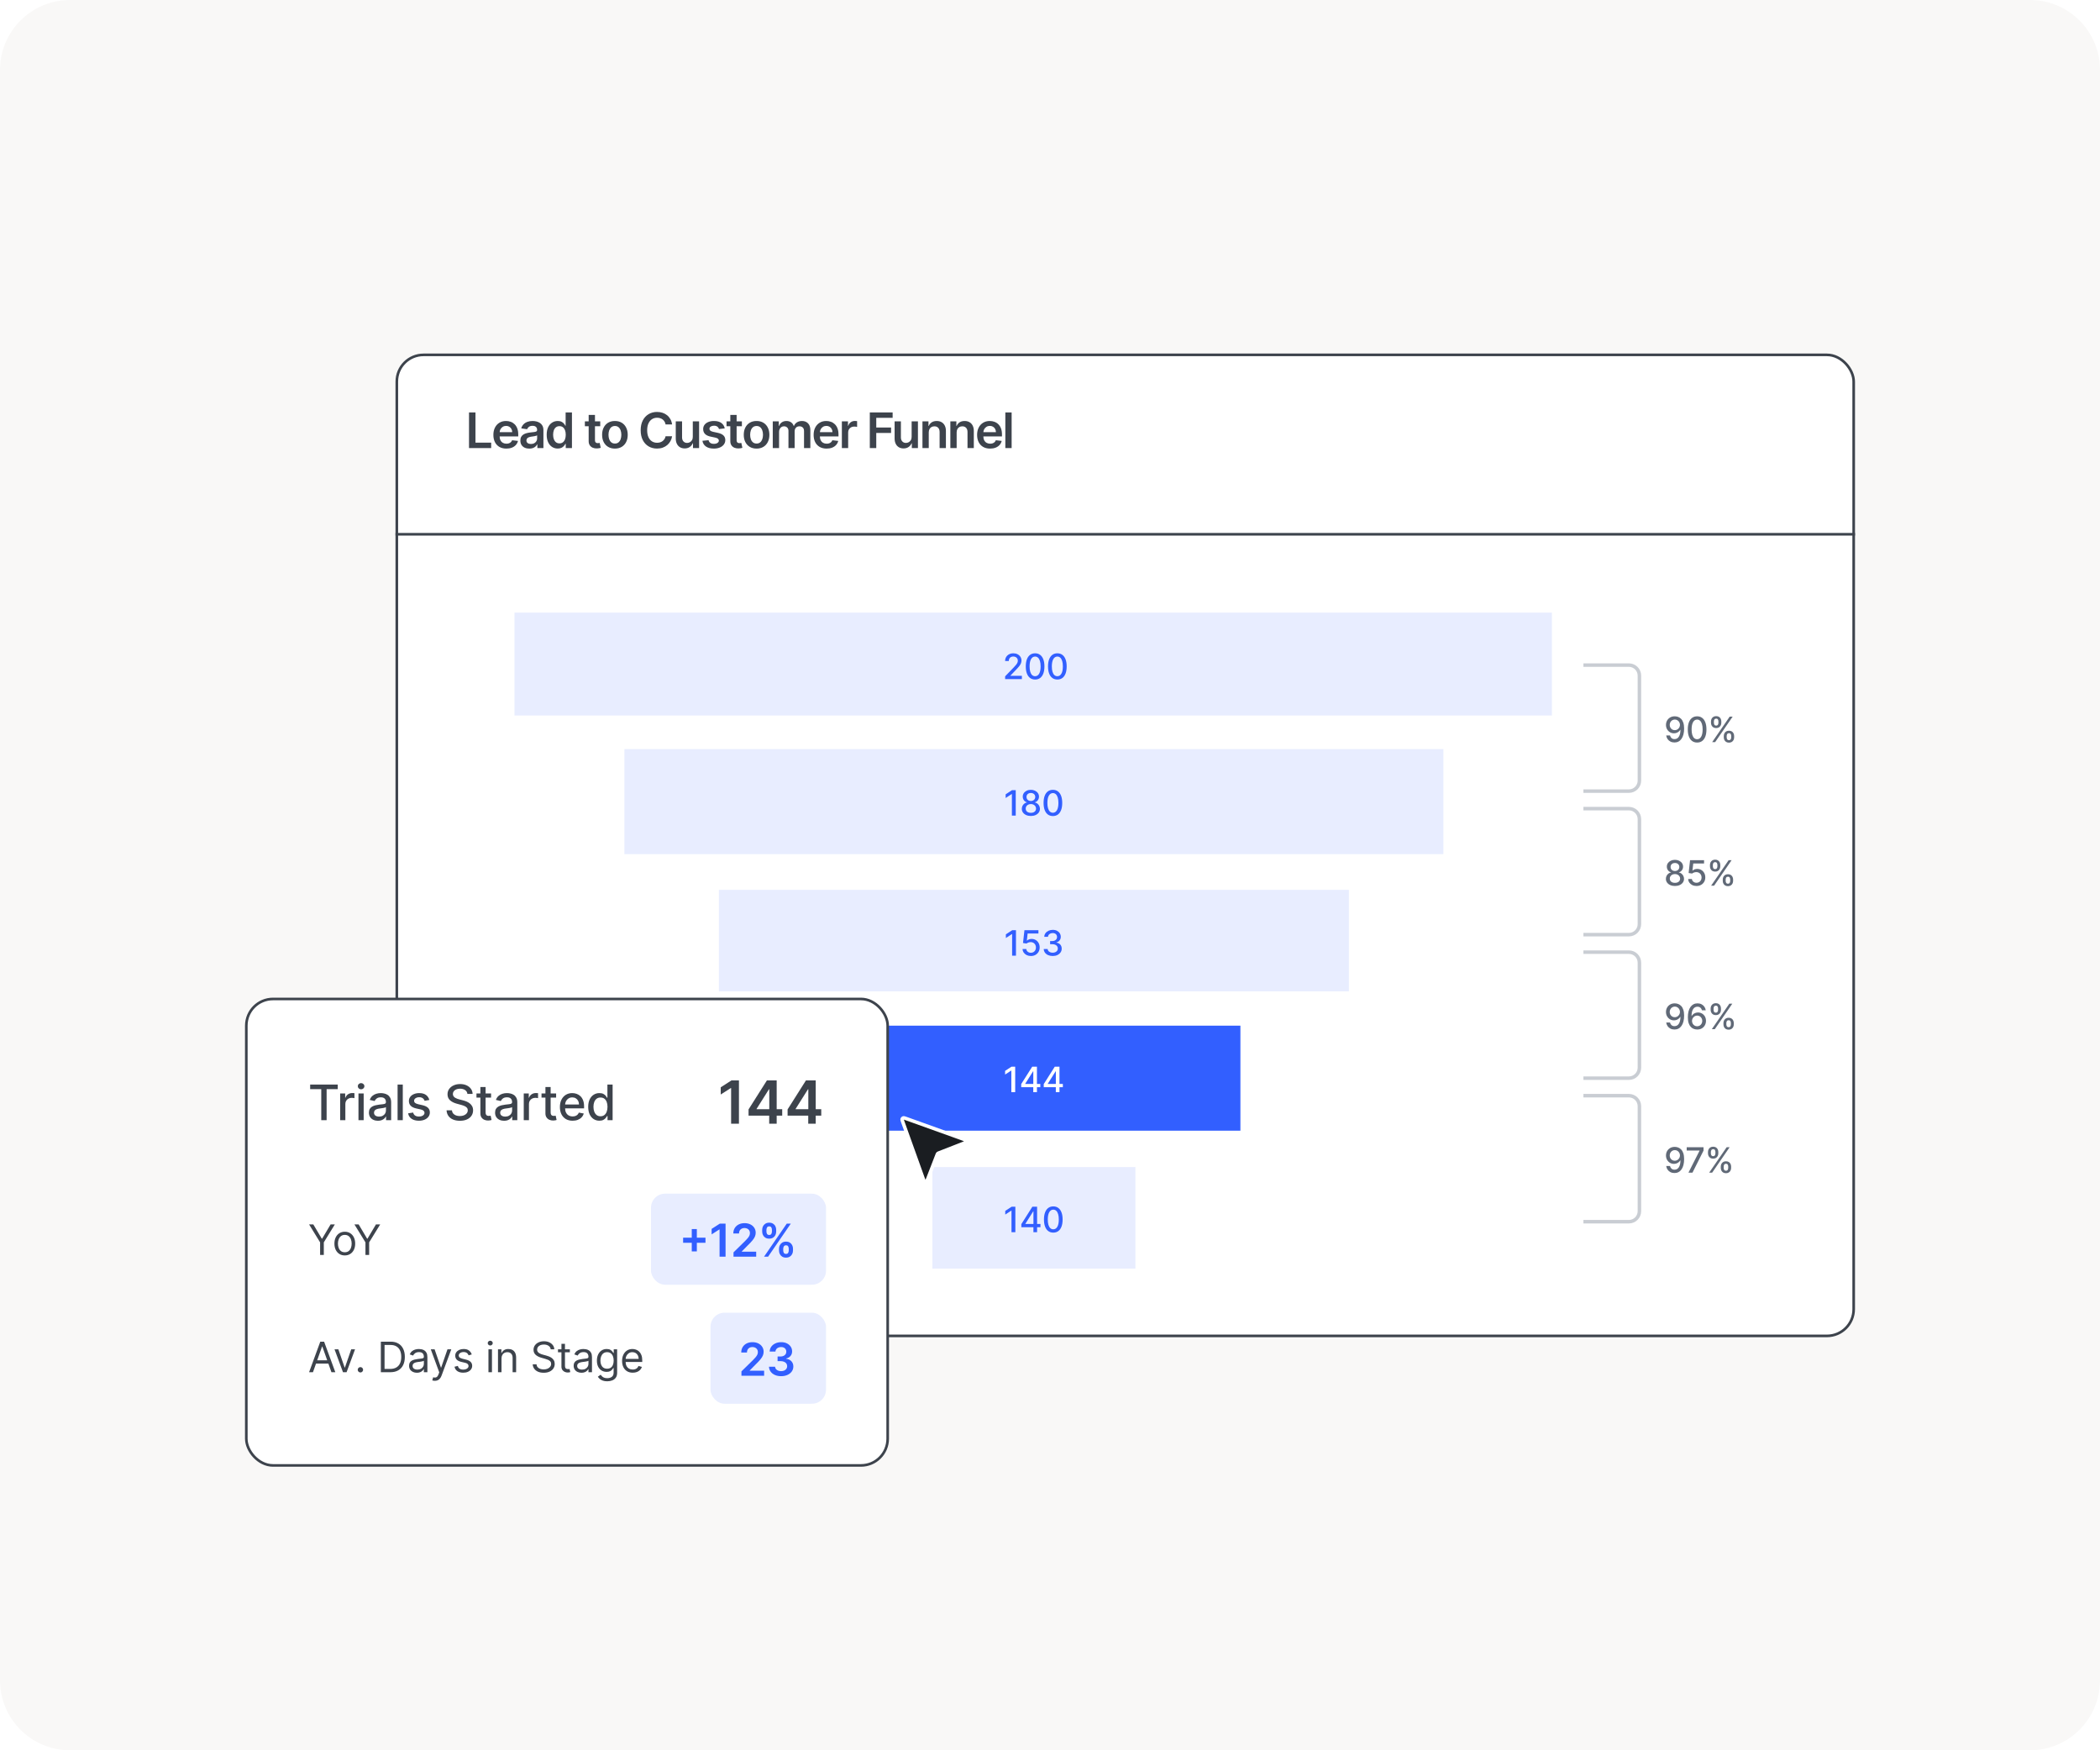 <svg width="600" height="500" viewBox="0 0 600 500" fill="none" xmlns="http://www.w3.org/2000/svg">
<g filter="url(#filter0_b_13616_11913)">
<path d="M0 20C0 8.954 8.954 0 20 0H580C591.046 0 600 8.954 600 20V480C600 491.046 591.046 500 580 500H20C8.954 500 0 491.046 0 480V20Z" fill="#F9F8F7"/>
<rect x="113.375" y="101.375" width="416.25" height="280.25" rx="7.625" fill="white"/>
<rect x="113.375" y="101.375" width="416.25" height="280.25" rx="7.625" stroke="#3D434C" stroke-width="0.75"/>
<rect x="443.403" y="175" width="29.4" height="296.403" transform="rotate(90 443.403 175)" fill="#E8EDFF"/>
<rect x="412.403" y="214" width="30" height="234" transform="rotate(90 412.403 214)" fill="#E8EDFF"/>
<rect x="385.403" y="254.2" width="29" height="180" transform="rotate(90 385.403 254.2)" fill="#E8EDFF"/>
<rect x="354.403" y="293" width="30" height="118" transform="rotate(90 354.403 293)" fill="#325FFF"/>
<rect x="324.403" y="333.4" width="29" height="58" transform="rotate(90 324.403 333.4)" fill="#E8EDFF"/>
<path d="M287.181 194L287.181 193.205L289.642 190.655C289.905 190.378 290.122 190.135 290.292 189.927C290.465 189.716 290.594 189.516 290.679 189.327C290.765 189.137 290.807 188.936 290.807 188.723C290.807 188.482 290.75 188.273 290.637 188.098C290.523 187.92 290.368 187.784 290.171 187.69C289.975 187.593 289.754 187.544 289.507 187.544C289.247 187.544 289.02 187.597 288.826 187.704C288.631 187.81 288.482 187.961 288.378 188.155C288.274 188.349 288.222 188.576 288.222 188.837L287.174 188.837C287.174 188.394 287.276 188.007 287.48 187.675C287.683 187.344 287.963 187.087 288.318 186.905C288.673 186.72 289.077 186.628 289.529 186.628C289.986 186.628 290.388 186.719 290.736 186.901C291.086 187.081 291.36 187.327 291.556 187.64C291.753 187.95 291.851 188.3 291.851 188.691C291.851 188.961 291.8 189.225 291.698 189.483C291.599 189.741 291.425 190.029 291.176 190.346C290.928 190.661 290.582 191.043 290.14 191.493L288.694 193.006L288.694 193.059L291.968 193.059L291.968 194L287.181 194ZM295.746 194.121C295.185 194.118 294.706 193.97 294.308 193.677C293.91 193.383 293.606 192.956 293.395 192.395C293.185 191.834 293.079 191.158 293.079 190.367C293.079 189.579 293.185 188.905 293.395 188.347C293.608 187.788 293.914 187.362 294.312 187.068C294.712 186.775 295.19 186.628 295.746 186.628C296.303 186.628 296.78 186.776 297.177 187.072C297.575 187.365 297.879 187.791 298.09 188.35C298.303 188.906 298.41 189.579 298.41 190.367C298.41 191.16 298.304 191.837 298.093 192.398C297.883 192.957 297.579 193.384 297.181 193.68C296.783 193.974 296.305 194.121 295.746 194.121ZM295.746 193.173C296.239 193.173 296.623 192.932 296.9 192.452C297.18 191.971 297.319 191.276 297.319 190.367C297.319 189.763 297.255 189.253 297.128 188.837C297.002 188.418 296.821 188.1 296.584 187.885C296.35 187.667 296.071 187.558 295.746 187.558C295.256 187.558 294.871 187.8 294.592 188.283C294.313 188.766 294.172 189.46 294.169 190.367C294.169 190.973 294.232 191.486 294.358 191.905C294.486 192.321 294.667 192.638 294.901 192.853C295.135 193.066 295.417 193.173 295.746 193.173ZM302.101 194.121C301.54 194.118 301.061 193.97 300.663 193.677C300.265 193.383 299.961 192.956 299.75 192.395C299.54 191.834 299.434 191.158 299.434 190.367C299.434 189.579 299.54 188.905 299.75 188.347C299.963 187.788 300.269 187.362 300.667 187.068C301.067 186.775 301.545 186.628 302.101 186.628C302.658 186.628 303.135 186.776 303.532 187.072C303.93 187.365 304.234 187.791 304.445 188.35C304.658 188.906 304.765 189.579 304.765 190.367C304.765 191.16 304.659 191.837 304.449 192.398C304.238 192.957 303.934 193.384 303.536 193.68C303.138 193.974 302.66 194.121 302.101 194.121ZM302.101 193.173C302.594 193.173 302.978 192.932 303.255 192.452C303.535 191.971 303.674 191.276 303.674 190.367C303.674 189.763 303.61 189.253 303.483 188.837C303.357 188.418 303.176 188.1 302.939 187.885C302.705 187.667 302.426 187.558 302.101 187.558C301.611 187.558 301.226 187.8 300.947 188.283C300.668 188.766 300.527 189.46 300.525 190.367C300.525 190.973 300.587 191.486 300.713 191.905C300.841 192.321 301.022 192.638 301.256 192.853C301.49 193.066 301.772 193.173 302.101 193.173Z" fill="#325FFF"/>
<path d="M290.212 225.727L290.212 233L289.111 233L289.111 226.828L289.069 226.828L287.329 227.964L287.329 226.913L289.143 225.727L290.212 225.727ZM294.537 233.099C294.028 233.099 293.578 233.012 293.187 232.837C292.799 232.661 292.495 232.42 292.275 232.112C292.055 231.804 291.946 231.454 291.948 231.061C291.946 230.753 292.008 230.47 292.136 230.212C292.266 229.952 292.443 229.735 292.665 229.563C292.888 229.387 293.137 229.276 293.411 229.229L293.411 229.186C293.049 229.098 292.759 228.904 292.541 228.604C292.323 228.303 292.216 227.957 292.218 227.567C292.216 227.195 292.314 226.864 292.513 226.572C292.714 226.279 292.99 226.048 293.34 225.88C293.69 225.712 294.089 225.628 294.537 225.628C294.98 225.628 295.375 225.713 295.723 225.884C296.073 226.052 296.349 226.282 296.55 226.576C296.752 226.867 296.853 227.197 296.856 227.567C296.853 227.957 296.742 228.303 296.522 228.604C296.302 228.904 296.015 229.098 295.663 229.186L295.663 229.229C295.935 229.276 296.18 229.387 296.398 229.563C296.618 229.735 296.793 229.952 296.923 230.212C297.056 230.47 297.123 230.753 297.126 231.061C297.123 231.454 297.012 231.804 296.792 232.112C296.572 232.42 296.266 232.661 295.876 232.837C295.487 233.012 295.041 233.099 294.537 233.099ZM294.537 232.201C294.838 232.201 295.098 232.151 295.318 232.052C295.538 231.95 295.709 231.809 295.829 231.629C295.95 231.447 296.012 231.234 296.014 230.99C296.012 230.737 295.945 230.513 295.815 230.319C295.687 230.125 295.513 229.972 295.293 229.861C295.073 229.75 294.821 229.694 294.537 229.694C294.25 229.694 293.996 229.75 293.773 229.861C293.551 229.972 293.376 230.125 293.248 230.319C293.12 230.513 293.057 230.737 293.06 230.99C293.057 231.234 293.115 231.447 293.234 231.629C293.354 231.809 293.526 231.95 293.748 232.052C293.971 232.151 294.234 232.201 294.537 232.201ZM294.537 228.817C294.778 228.817 294.993 228.768 295.18 228.671C295.367 228.574 295.513 228.439 295.62 228.266C295.729 228.094 295.784 227.891 295.787 227.659C295.784 227.432 295.73 227.233 295.623 227.063C295.519 226.892 295.374 226.761 295.187 226.668C295 226.574 294.783 226.526 294.537 226.526C294.286 226.526 294.066 226.574 293.876 226.668C293.689 226.761 293.544 226.892 293.44 227.063C293.335 227.233 293.284 227.432 293.287 227.659C293.284 227.891 293.337 228.094 293.443 228.266C293.55 228.439 293.696 228.574 293.883 228.671C294.073 228.768 294.291 228.817 294.537 228.817ZM300.83 233.121C300.269 233.118 299.789 232.97 299.392 232.677C298.994 232.383 298.69 231.956 298.479 231.395C298.268 230.834 298.163 230.158 298.163 229.367C298.163 228.579 298.268 227.905 298.479 227.347C298.692 226.788 298.997 226.362 299.395 226.068C299.795 225.775 300.273 225.628 300.83 225.628C301.386 225.628 301.863 225.776 302.261 226.072C302.659 226.365 302.963 226.791 303.174 227.35C303.387 227.906 303.493 228.579 303.493 229.367C303.493 230.16 303.388 230.837 303.177 231.398C302.966 231.957 302.662 232.384 302.264 232.68C301.867 232.974 301.388 233.121 300.83 233.121ZM300.83 232.173C301.322 232.173 301.707 231.932 301.984 231.452C302.263 230.971 302.403 230.276 302.403 229.367C302.403 228.763 302.339 228.253 302.211 227.837C302.086 227.418 301.905 227.1 301.668 226.885C301.433 226.667 301.154 226.558 300.83 226.558C300.34 226.558 299.955 226.8 299.676 227.283C299.396 227.766 299.255 228.46 299.253 229.367C299.253 229.973 299.316 230.486 299.441 230.905C299.569 231.321 299.75 231.638 299.985 231.853C300.219 232.066 300.501 232.173 300.83 232.173Z" fill="#325FFF"/>
<path d="M478.521 204.628C478.846 204.63 479.165 204.689 479.48 204.805C479.795 204.921 480.079 205.111 480.332 205.374C480.588 205.636 480.792 205.991 480.943 206.439C481.097 206.884 481.175 207.438 481.177 208.101C481.177 208.738 481.114 209.305 480.986 209.802C480.858 210.297 480.674 210.714 480.435 211.055C480.199 211.396 479.911 211.656 479.572 211.833C479.234 212.011 478.853 212.099 478.429 212.099C477.996 212.099 477.611 212.014 477.275 211.844C476.939 211.673 476.665 211.438 476.454 211.137C476.244 210.834 476.112 210.486 476.06 210.093L477.143 210.093C477.214 210.406 477.359 210.659 477.577 210.853C477.797 211.045 478.081 211.141 478.429 211.141C478.962 211.141 479.377 210.909 479.675 210.445C479.974 209.978 480.124 209.327 480.126 208.491L480.07 208.491C479.946 208.695 479.793 208.87 479.608 209.017C479.426 209.164 479.221 209.277 478.994 209.358C478.766 209.438 478.524 209.479 478.266 209.479C477.847 209.479 477.465 209.376 477.122 209.17C476.779 208.964 476.505 208.681 476.302 208.321C476.098 207.961 475.996 207.55 475.996 207.089C475.996 206.629 476.101 206.213 476.309 205.839C476.52 205.465 476.813 205.169 477.19 204.951C477.568 204.731 478.012 204.623 478.521 204.628ZM478.525 205.551C478.248 205.551 477.998 205.62 477.775 205.757C477.555 205.892 477.381 206.076 477.253 206.308C477.126 206.537 477.062 206.793 477.062 207.075C477.062 207.356 477.123 207.612 477.246 207.842C477.372 208.069 477.542 208.25 477.758 208.385C477.976 208.518 478.224 208.584 478.503 208.584C478.712 208.584 478.906 208.544 479.086 208.463C479.266 208.383 479.423 208.271 479.558 208.129C479.693 207.985 479.798 207.821 479.874 207.639C479.95 207.457 479.988 207.265 479.988 207.064C479.988 206.796 479.924 206.548 479.796 206.318C479.671 206.089 479.498 205.904 479.278 205.764C479.057 205.622 478.806 205.551 478.525 205.551ZM484.892 212.121C484.331 212.118 483.852 211.97 483.454 211.677C483.056 211.383 482.752 210.956 482.541 210.395C482.331 209.834 482.225 209.158 482.225 208.367C482.225 207.579 482.331 206.905 482.541 206.347C482.754 205.788 483.06 205.362 483.458 205.068C483.858 204.775 484.336 204.628 484.892 204.628C485.449 204.628 485.926 204.776 486.323 205.072C486.721 205.365 487.025 205.791 487.236 206.35C487.449 206.906 487.556 207.579 487.556 208.367C487.556 209.16 487.45 209.837 487.24 210.398C487.029 210.957 486.725 211.384 486.327 211.68C485.929 211.974 485.451 212.121 484.892 212.121ZM484.892 211.173C485.385 211.173 485.769 210.932 486.046 210.452C486.326 209.971 486.465 209.276 486.465 208.367C486.465 207.763 486.402 207.253 486.274 206.837C486.148 206.418 485.967 206.1 485.73 205.885C485.496 205.667 485.217 205.558 484.892 205.558C484.402 205.558 484.018 205.8 483.738 206.283C483.459 206.766 483.318 207.46 483.316 208.367C483.316 208.973 483.378 209.486 483.504 209.905C483.632 210.321 483.813 210.638 484.047 210.853C484.281 211.066 484.563 211.173 484.892 211.173ZM492.512 210.636L492.512 210.253C492.512 209.978 492.568 209.727 492.682 209.5C492.798 209.27 492.966 209.087 493.186 208.95C493.409 208.81 493.678 208.74 493.992 208.74C494.314 208.74 494.584 208.809 494.802 208.946C495.02 209.083 495.184 209.267 495.296 209.496C495.409 209.726 495.466 209.978 495.466 210.253L495.466 210.636C495.466 210.911 495.409 211.163 495.296 211.393C495.182 211.62 495.015 211.804 494.795 211.943C494.577 212.08 494.31 212.149 493.992 212.149C493.673 212.149 493.403 212.08 493.183 211.943C492.963 211.804 492.796 211.62 492.682 211.393C492.568 211.163 492.512 210.911 492.512 210.636ZM493.339 210.253L493.339 210.636C493.339 210.84 493.388 211.025 493.485 211.19C493.582 211.356 493.751 211.439 493.992 211.439C494.231 211.439 494.398 211.356 494.493 211.19C494.588 211.025 494.635 210.84 494.635 210.636L494.635 210.253C494.635 210.049 494.589 209.865 494.497 209.699C494.407 209.533 494.239 209.45 493.992 209.45C493.756 209.45 493.588 209.533 493.488 209.699C493.389 209.865 493.339 210.049 493.339 210.253ZM488.854 206.474L488.854 206.091C488.854 205.816 488.911 205.564 489.024 205.335C489.14 205.105 489.308 204.921 489.529 204.784C489.751 204.647 490.02 204.578 490.335 204.578C490.657 204.578 490.927 204.647 491.144 204.784C491.362 204.921 491.527 205.105 491.638 205.335C491.749 205.564 491.805 205.816 491.805 206.091L491.805 206.474C491.805 206.749 491.748 207.001 491.634 207.231C491.523 207.458 491.357 207.642 491.137 207.781C490.919 207.919 490.652 207.987 490.335 207.987C490.013 207.987 489.742 207.919 489.522 207.781C489.304 207.642 489.138 207.458 489.024 207.231C488.911 207.001 488.854 206.749 488.854 206.474ZM489.685 206.091L489.685 206.474C489.685 206.678 489.732 206.863 489.827 207.028C489.924 207.194 490.093 207.277 490.335 207.277C490.571 207.277 490.737 207.194 490.832 207.028C490.929 206.863 490.977 206.678 490.977 206.474L490.977 206.091C490.977 205.887 490.931 205.703 490.839 205.537C490.747 205.371 490.579 205.288 490.335 205.288C490.098 205.288 489.93 205.371 489.83 205.537C489.733 205.703 489.685 205.887 489.685 206.091ZM489.191 212L494.191 204.727L495.04 204.727L490.04 212L489.191 212Z" fill="#606977"/>
<path d="M478.56 253.099C478.051 253.099 477.601 253.012 477.211 252.837C476.823 252.661 476.518 252.42 476.298 252.112C476.078 251.804 475.969 251.454 475.972 251.061C475.969 250.753 476.032 250.47 476.16 250.212C476.29 249.952 476.466 249.735 476.689 249.563C476.911 249.387 477.16 249.276 477.435 249.229L477.435 249.186C477.072 249.098 476.782 248.904 476.565 248.604C476.347 248.303 476.239 247.957 476.241 247.567C476.239 247.195 476.337 246.864 476.536 246.572C476.737 246.279 477.013 246.048 477.364 245.88C477.714 245.712 478.113 245.628 478.56 245.628C479.003 245.628 479.398 245.713 479.746 245.884C480.097 246.052 480.373 246.282 480.574 246.576C480.775 246.867 480.877 247.197 480.879 247.567C480.877 247.957 480.766 248.303 480.545 248.604C480.325 248.904 480.039 249.098 479.686 249.186L479.686 249.229C479.958 249.276 480.203 249.387 480.421 249.563C480.641 249.735 480.816 249.952 480.947 250.212C481.079 250.47 481.147 250.753 481.149 251.061C481.147 251.454 481.035 251.804 480.815 252.112C480.595 252.42 480.29 252.661 479.899 252.837C479.511 253.012 479.065 253.099 478.56 253.099ZM478.56 252.201C478.861 252.201 479.121 252.151 479.342 252.052C479.562 251.95 479.732 251.809 479.853 251.629C479.974 251.447 480.035 251.234 480.038 250.99C480.035 250.737 479.969 250.513 479.839 250.319C479.711 250.125 479.537 249.972 479.317 249.861C479.097 249.75 478.844 249.694 478.56 249.694C478.274 249.694 478.019 249.75 477.797 249.861C477.574 249.972 477.399 250.125 477.271 250.319C477.143 250.513 477.081 250.737 477.083 250.99C477.081 251.234 477.139 251.447 477.257 251.629C477.378 251.809 477.549 251.95 477.772 252.052C477.994 252.151 478.257 252.201 478.56 252.201ZM478.56 248.817C478.802 248.817 479.016 248.768 479.203 248.671C479.39 248.574 479.537 248.439 479.643 248.266C479.752 248.094 479.808 247.891 479.81 247.659C479.808 247.432 479.753 247.233 479.647 247.063C479.543 246.892 479.397 246.761 479.21 246.668C479.023 246.574 478.806 246.526 478.56 246.526C478.309 246.526 478.089 246.574 477.9 246.668C477.713 246.761 477.567 246.892 477.463 247.063C477.359 247.233 477.308 247.432 477.31 247.659C477.308 247.891 477.36 248.094 477.467 248.266C477.573 248.439 477.72 248.574 477.907 248.671C478.096 248.768 478.314 248.817 478.56 248.817ZM484.722 253.099C484.277 253.099 483.877 253.014 483.522 252.844C483.169 252.671 482.887 252.434 482.676 252.134C482.466 251.833 482.353 251.49 482.339 251.104L483.404 251.104C483.43 251.416 483.569 251.673 483.82 251.874C484.071 252.076 484.371 252.176 484.722 252.176C485.001 252.176 485.249 252.112 485.464 251.984C485.682 251.854 485.852 251.675 485.975 251.448C486.101 251.221 486.164 250.962 486.164 250.67C486.164 250.375 486.1 250.111 485.972 249.879C485.844 249.647 485.668 249.464 485.443 249.332C485.22 249.199 484.964 249.132 484.676 249.129C484.455 249.129 484.234 249.167 484.012 249.243C483.789 249.319 483.609 249.418 483.472 249.541L482.467 249.392L482.875 245.727L486.874 245.727L486.874 246.668L483.788 246.668L483.557 248.703L483.6 248.703C483.742 248.566 483.93 248.451 484.164 248.359C484.401 248.266 484.654 248.22 484.924 248.22C485.367 248.22 485.761 248.326 486.107 248.536C486.455 248.747 486.728 249.035 486.927 249.399C487.128 249.761 487.228 250.178 487.225 250.649C487.228 251.12 487.121 251.54 486.906 251.91C486.693 252.279 486.397 252.57 486.018 252.783C485.642 252.994 485.21 253.099 484.722 253.099ZM492.219 251.636L492.219 251.253C492.219 250.978 492.275 250.727 492.389 250.5C492.505 250.27 492.673 250.087 492.893 249.95C493.116 249.81 493.385 249.74 493.699 249.74C494.021 249.74 494.291 249.809 494.509 249.946C494.727 250.083 494.891 250.267 495.003 250.496C495.116 250.726 495.173 250.978 495.173 251.253L495.173 251.636C495.173 251.911 495.116 252.163 495.003 252.393C494.889 252.62 494.722 252.804 494.502 252.943C494.284 253.08 494.017 253.149 493.699 253.149C493.38 253.149 493.11 253.08 492.89 252.943C492.67 252.804 492.503 252.62 492.389 252.393C492.275 252.163 492.219 251.911 492.219 251.636ZM493.046 251.253L493.046 251.636C493.046 251.84 493.095 252.025 493.192 252.19C493.289 252.356 493.458 252.439 493.699 252.439C493.939 252.439 494.105 252.356 494.2 252.19C494.295 252.025 494.342 251.84 494.342 251.636L494.342 251.253C494.342 251.049 494.296 250.865 494.204 250.699C494.114 250.533 493.946 250.45 493.699 250.45C493.463 250.45 493.295 250.533 493.195 250.699C493.096 250.865 493.046 251.049 493.046 251.253ZM488.561 247.474L488.561 247.091C488.561 246.816 488.618 246.564 488.731 246.335C488.847 246.105 489.015 245.921 489.236 245.784C489.458 245.647 489.727 245.578 490.042 245.578C490.364 245.578 490.634 245.647 490.851 245.784C491.069 245.921 491.234 246.105 491.345 246.335C491.456 246.564 491.512 246.816 491.512 247.091L491.512 247.474C491.512 247.749 491.455 248.001 491.341 248.231C491.23 248.458 491.064 248.642 490.844 248.781C490.626 248.919 490.359 248.987 490.042 248.987C489.72 248.987 489.449 248.919 489.229 248.781C489.011 248.642 488.845 248.458 488.731 248.231C488.618 248.001 488.561 247.749 488.561 247.474ZM489.392 247.091L489.392 247.474C489.392 247.678 489.439 247.863 489.534 248.028C489.631 248.194 489.8 248.277 490.042 248.277C490.278 248.277 490.444 248.194 490.539 248.028C490.636 247.863 490.684 247.678 490.684 247.474L490.684 247.091C490.684 246.887 490.638 246.703 490.546 246.537C490.454 246.371 490.286 246.288 490.042 246.288C489.805 246.288 489.637 246.371 489.537 246.537C489.44 246.703 489.392 246.887 489.392 247.091ZM488.898 253L493.898 245.727L494.747 245.727L489.747 253L488.898 253Z" fill="#606977"/>
<path d="M478.521 286.628C478.846 286.63 479.165 286.689 479.48 286.805C479.795 286.921 480.079 287.111 480.332 287.374C480.588 287.636 480.792 287.991 480.943 288.439C481.097 288.884 481.175 289.438 481.177 290.101C481.177 290.738 481.114 291.305 480.986 291.802C480.858 292.297 480.674 292.714 480.435 293.055C480.199 293.396 479.911 293.656 479.572 293.833C479.234 294.011 478.853 294.099 478.429 294.099C477.996 294.099 477.611 294.014 477.275 293.844C476.939 293.673 476.665 293.438 476.454 293.137C476.244 292.834 476.112 292.486 476.06 292.093L477.143 292.093C477.214 292.406 477.359 292.659 477.577 292.853C477.797 293.045 478.081 293.141 478.429 293.141C478.962 293.141 479.377 292.909 479.675 292.445C479.974 291.978 480.124 291.327 480.126 290.491L480.07 290.491C479.946 290.695 479.793 290.87 479.608 291.017C479.426 291.164 479.221 291.277 478.994 291.358C478.766 291.438 478.524 291.479 478.266 291.479C477.847 291.479 477.465 291.376 477.122 291.17C476.779 290.964 476.505 290.681 476.302 290.321C476.098 289.961 475.996 289.55 475.996 289.089C475.996 288.629 476.101 288.213 476.309 287.839C476.52 287.465 476.813 287.169 477.19 286.951C477.568 286.731 478.012 286.623 478.521 286.628ZM478.525 287.551C478.248 287.551 477.998 287.62 477.775 287.757C477.555 287.892 477.381 288.076 477.253 288.308C477.126 288.537 477.062 288.793 477.062 289.075C477.062 289.356 477.123 289.612 477.246 289.842C477.372 290.069 477.542 290.25 477.758 290.385C477.976 290.518 478.224 290.584 478.503 290.584C478.712 290.584 478.906 290.544 479.086 290.463C479.266 290.383 479.423 290.271 479.558 290.129C479.693 289.985 479.798 289.821 479.874 289.639C479.95 289.457 479.988 289.265 479.988 289.064C479.988 288.796 479.924 288.548 479.796 288.318C479.671 288.089 479.498 287.904 479.278 287.764C479.057 287.622 478.806 287.551 478.525 287.551ZM484.899 294.099C484.575 294.095 484.255 294.036 483.941 293.922C483.628 293.808 483.344 293.619 483.088 293.354C482.833 293.089 482.628 292.732 482.474 292.285C482.322 291.837 482.247 291.279 482.247 290.609C482.247 289.974 482.309 289.411 482.435 288.918C482.563 288.426 482.746 288.01 482.985 287.672C483.224 287.331 483.513 287.072 483.852 286.894C484.19 286.717 484.57 286.628 484.992 286.628C485.425 286.628 485.81 286.713 486.146 286.884C486.482 287.054 486.754 287.29 486.963 287.59C487.173 287.891 487.307 288.233 487.364 288.616L486.281 288.616C486.207 288.313 486.062 288.066 485.844 287.874C485.626 287.683 485.342 287.587 484.992 287.587C484.459 287.587 484.044 287.819 483.745 288.283C483.449 288.747 483.3 289.392 483.298 290.218L483.351 290.218C483.477 290.012 483.63 289.837 483.813 289.692C483.997 289.546 484.203 289.433 484.431 289.355C484.66 289.275 484.902 289.234 485.155 289.234C485.576 289.234 485.958 289.337 486.299 289.543C486.642 289.747 486.915 290.029 487.119 290.388C487.322 290.748 487.424 291.16 487.424 291.624C487.424 292.088 487.319 292.509 487.108 292.885C486.9 293.261 486.606 293.56 486.228 293.78C485.849 293.998 485.406 294.104 484.899 294.099ZM484.896 293.176C485.175 293.176 485.425 293.107 485.645 292.97C485.865 292.833 486.039 292.648 486.167 292.416C486.295 292.184 486.359 291.925 486.359 291.638C486.359 291.359 486.296 291.105 486.171 290.875C486.048 290.645 485.877 290.463 485.659 290.328C485.444 290.193 485.198 290.126 484.921 290.126C484.71 290.126 484.515 290.166 484.335 290.246C484.157 290.327 484.001 290.438 483.866 290.58C483.731 290.722 483.625 290.886 483.546 291.07C483.471 291.253 483.433 291.446 483.433 291.649C483.433 291.921 483.495 292.174 483.621 292.406C483.749 292.638 483.923 292.825 484.143 292.967C484.366 293.106 484.616 293.176 484.896 293.176ZM492.414 292.636L492.414 292.253C492.414 291.978 492.471 291.727 492.584 291.5C492.7 291.27 492.868 291.087 493.089 290.95C493.311 290.81 493.58 290.74 493.895 290.74C494.217 290.74 494.487 290.809 494.704 290.946C494.922 291.083 495.087 291.267 495.198 291.496C495.312 291.726 495.368 291.978 495.368 292.253L495.368 292.636C495.368 292.911 495.312 293.163 495.198 293.393C495.084 293.62 494.917 293.804 494.697 293.943C494.479 294.08 494.212 294.149 493.895 294.149C493.575 294.149 493.305 294.08 493.085 293.943C492.865 293.804 492.698 293.62 492.584 293.393C492.471 293.163 492.414 292.911 492.414 292.636ZM493.241 292.253L493.241 292.636C493.241 292.84 493.29 293.025 493.387 293.19C493.484 293.356 493.653 293.439 493.895 293.439C494.134 293.439 494.301 293.356 494.395 293.19C494.49 293.025 494.537 292.84 494.537 292.636L494.537 292.253C494.537 292.049 494.491 291.865 494.399 291.699C494.309 291.533 494.141 291.45 493.895 291.45C493.658 291.45 493.49 291.533 493.39 291.699C493.291 291.865 493.241 292.049 493.241 292.253ZM488.756 288.474L488.756 288.091C488.756 287.816 488.813 287.564 488.927 287.335C489.043 287.105 489.211 286.921 489.431 286.784C489.653 286.647 489.922 286.578 490.237 286.578C490.559 286.578 490.829 286.647 491.047 286.784C491.265 286.921 491.429 287.105 491.54 287.335C491.652 287.564 491.707 287.816 491.707 288.091L491.707 288.474C491.707 288.749 491.65 289.001 491.537 289.231C491.426 289.458 491.26 289.642 491.04 289.781C490.822 289.919 490.554 289.987 490.237 289.987C489.915 289.987 489.644 289.919 489.424 289.781C489.206 289.642 489.04 289.458 488.927 289.231C488.813 289.001 488.756 288.749 488.756 288.474ZM489.587 288.091L489.587 288.474C489.587 288.678 489.635 288.863 489.729 289.028C489.826 289.194 489.996 289.277 490.237 289.277C490.474 289.277 490.64 289.194 490.734 289.028C490.831 288.863 490.88 288.678 490.88 288.474L490.88 288.091C490.88 287.887 490.834 287.703 490.741 287.537C490.649 287.371 490.481 287.288 490.237 287.288C490 287.288 489.832 287.371 489.733 287.537C489.636 287.703 489.587 287.887 489.587 288.091ZM489.094 294L494.094 286.727L494.942 286.727L489.942 294L489.094 294Z" fill="#606977"/>
<path d="M478.521 327.628C478.846 327.63 479.165 327.689 479.48 327.805C479.795 327.921 480.079 328.111 480.332 328.374C480.588 328.636 480.792 328.991 480.943 329.439C481.097 329.884 481.175 330.438 481.177 331.101C481.177 331.738 481.114 332.305 480.986 332.802C480.858 333.297 480.674 333.714 480.435 334.055C480.199 334.396 479.911 334.656 479.572 334.833C479.234 335.011 478.853 335.099 478.429 335.099C477.996 335.099 477.611 335.014 477.275 334.844C476.939 334.673 476.665 334.438 476.454 334.137C476.244 333.834 476.112 333.486 476.06 333.093L477.143 333.093C477.214 333.406 477.359 333.659 477.577 333.853C477.797 334.045 478.081 334.141 478.429 334.141C478.962 334.141 479.377 333.909 479.675 333.445C479.974 332.978 480.124 332.327 480.126 331.491L480.07 331.491C479.946 331.695 479.793 331.87 479.608 332.017C479.426 332.164 479.221 332.277 478.994 332.358C478.766 332.438 478.524 332.479 478.266 332.479C477.847 332.479 477.465 332.376 477.122 332.17C476.779 331.964 476.505 331.681 476.302 331.321C476.098 330.961 475.996 330.55 475.996 330.089C475.996 329.629 476.101 329.213 476.309 328.839C476.52 328.465 476.813 328.169 477.19 327.951C477.568 327.731 478.012 327.623 478.521 327.628ZM478.525 328.551C478.248 328.551 477.998 328.62 477.775 328.757C477.555 328.892 477.381 329.076 477.253 329.308C477.126 329.537 477.062 329.793 477.062 330.075C477.062 330.356 477.123 330.612 477.246 330.842C477.372 331.069 477.542 331.25 477.758 331.385C477.976 331.518 478.224 331.584 478.503 331.584C478.712 331.584 478.906 331.544 479.086 331.463C479.266 331.383 479.423 331.271 479.558 331.129C479.693 330.985 479.798 330.821 479.874 330.639C479.95 330.457 479.988 330.265 479.988 330.064C479.988 329.796 479.924 329.548 479.796 329.318C479.671 329.089 479.498 328.904 479.278 328.764C479.057 328.622 478.806 328.551 478.525 328.551ZM482.41 335L485.585 328.722L485.585 328.668L481.913 328.668L481.913 327.727L486.721 327.727L486.721 328.7L483.557 335L482.41 335ZM491.652 333.636L491.652 333.253C491.652 332.978 491.709 332.727 491.823 332.5C491.939 332.27 492.107 332.087 492.327 331.95C492.549 331.81 492.818 331.74 493.133 331.74C493.455 331.74 493.725 331.809 493.943 331.946C494.16 332.083 494.325 332.267 494.436 332.496C494.55 332.726 494.607 332.978 494.607 333.253L494.607 333.636C494.607 333.911 494.55 334.163 494.436 334.393C494.323 334.62 494.156 334.804 493.936 334.943C493.718 335.08 493.45 335.149 493.133 335.149C492.813 335.149 492.544 335.08 492.323 334.943C492.103 334.804 491.936 334.62 491.823 334.393C491.709 334.163 491.652 333.911 491.652 333.636ZM492.48 333.253L492.48 333.636C492.48 333.84 492.528 334.025 492.625 334.19C492.722 334.356 492.892 334.439 493.133 334.439C493.372 334.439 493.539 334.356 493.634 334.19C493.728 334.025 493.776 333.84 493.776 333.636L493.776 333.253C493.776 333.049 493.73 332.865 493.637 332.699C493.547 332.533 493.379 332.45 493.133 332.45C492.896 332.45 492.728 332.533 492.629 332.699C492.529 332.865 492.48 333.049 492.48 333.253ZM487.995 329.474L487.995 329.091C487.995 328.816 488.051 328.564 488.165 328.335C488.281 328.105 488.449 327.921 488.669 327.784C488.892 327.647 489.16 327.578 489.475 327.578C489.797 327.578 490.067 327.647 490.285 327.784C490.503 327.921 490.667 328.105 490.779 328.335C490.89 328.564 490.946 328.816 490.946 329.091L490.946 329.474C490.946 329.749 490.889 330.001 490.775 330.231C490.664 330.458 490.498 330.642 490.278 330.781C490.06 330.919 489.793 330.987 489.475 330.987C489.153 330.987 488.882 330.919 488.662 330.781C488.444 330.642 488.279 330.458 488.165 330.231C488.051 330.001 487.995 329.749 487.995 329.474ZM488.825 329.091L488.825 329.474C488.825 329.678 488.873 329.863 488.968 330.028C489.065 330.194 489.234 330.277 489.475 330.277C489.712 330.277 489.878 330.194 489.972 330.028C490.07 329.863 490.118 329.678 490.118 329.474L490.118 329.091C490.118 328.887 490.072 328.703 489.98 328.537C489.887 328.371 489.719 328.288 489.475 328.288C489.239 328.288 489.071 328.371 488.971 328.537C488.874 328.703 488.825 328.887 488.825 329.091ZM488.332 335L493.332 327.727L494.181 327.727L489.181 335L488.332 335Z" fill="#606977"/>
<path d="M290.276 265.727L290.276 273L289.175 273L289.175 266.828L289.132 266.828L287.392 267.964L287.392 266.913L289.207 265.727L290.276 265.727ZM294.544 273.099C294.098 273.099 293.698 273.014 293.343 272.844C292.99 272.671 292.709 272.434 292.498 272.134C292.287 271.833 292.175 271.49 292.161 271.104L293.226 271.104C293.252 271.416 293.391 271.673 293.642 271.874C293.892 272.076 294.193 272.176 294.544 272.176C294.823 272.176 295.07 272.112 295.286 271.984C295.503 271.854 295.674 271.675 295.797 271.448C295.923 271.221 295.985 270.962 295.985 270.67C295.985 270.375 295.921 270.111 295.794 269.879C295.666 269.647 295.489 269.464 295.264 269.332C295.042 269.199 294.786 269.132 294.497 269.129C294.277 269.129 294.056 269.167 293.833 269.243C293.611 269.319 293.431 269.418 293.294 269.541L292.289 269.392L292.697 265.727L296.695 265.727L296.695 266.668L293.61 266.668L293.379 268.703L293.421 268.703C293.563 268.566 293.752 268.451 293.986 268.359C294.223 268.266 294.476 268.22 294.746 268.22C295.189 268.22 295.583 268.326 295.928 268.536C296.276 268.747 296.55 269.035 296.749 269.399C296.95 269.761 297.049 270.178 297.047 270.649C297.049 271.12 296.943 271.54 296.727 271.91C296.514 272.279 296.218 272.57 295.84 272.783C295.463 272.994 295.031 273.099 294.544 273.099ZM300.776 273.099C300.288 273.099 299.853 273.015 299.469 272.847C299.088 272.679 298.786 272.446 298.564 272.148C298.344 271.847 298.225 271.499 298.209 271.104L299.324 271.104C299.338 271.319 299.41 271.506 299.54 271.665C299.673 271.821 299.846 271.942 300.059 272.027C300.272 272.112 300.509 272.155 300.769 272.155C301.055 272.155 301.309 272.105 301.529 272.006C301.751 271.906 301.925 271.768 302.051 271.59C302.176 271.41 302.239 271.203 302.239 270.969C302.239 270.725 302.176 270.511 302.051 270.326C301.928 270.139 301.747 269.992 301.508 269.886C301.271 269.779 300.984 269.726 300.648 269.726L300.034 269.726L300.034 268.831L300.648 268.831C300.918 268.831 301.155 268.782 301.358 268.685C301.564 268.588 301.725 268.453 301.841 268.281C301.957 268.105 302.015 267.901 302.015 267.666C302.015 267.441 301.965 267.246 301.863 267.08C301.763 266.912 301.621 266.781 301.437 266.686C301.254 266.591 301.039 266.544 300.79 266.544C300.554 266.544 300.332 266.588 300.126 266.675C299.923 266.761 299.757 266.884 299.629 267.045C299.501 267.203 299.433 267.394 299.423 267.616L298.361 267.616C298.373 267.223 298.489 266.878 298.709 266.58C298.932 266.281 299.225 266.048 299.59 265.88C299.955 265.712 300.359 265.628 300.804 265.628C301.271 265.628 301.673 265.719 302.012 265.901C302.353 266.081 302.616 266.321 302.8 266.622C302.987 266.923 303.08 267.252 303.077 267.609C303.08 268.017 302.966 268.362 302.736 268.646C302.509 268.93 302.206 269.121 301.827 269.218L301.827 269.275C302.31 269.348 302.684 269.54 302.949 269.85C303.217 270.16 303.349 270.545 303.347 271.004C303.349 271.404 303.238 271.763 303.013 272.08C302.791 272.397 302.487 272.647 302.101 272.83C301.715 273.009 301.273 273.099 300.776 273.099Z" fill="#325FFF"/>
<path d="M290.056 304.727L290.056 312L288.955 312L288.955 305.828L288.912 305.828L287.172 306.964L287.172 305.913L288.987 304.727L290.056 304.727ZM291.771 310.58L291.771 309.692L294.913 304.727L295.613 304.727L295.613 306.034L295.169 306.034L292.921 309.592L292.921 309.649L297.229 309.649L297.229 310.58L291.771 310.58ZM295.219 312L295.219 310.31L295.226 309.905L295.226 304.727L296.266 304.727L296.266 312L295.219 312ZM298.213 310.58L298.213 309.692L301.356 304.727L302.056 304.727L302.056 306.034L301.612 306.034L299.364 309.592L299.364 309.649L303.672 309.649L303.672 310.58L298.213 310.58ZM301.662 312L301.662 310.31L301.669 309.905L301.669 304.727L302.709 304.727L302.709 312L301.662 312Z" fill="white"/>
<path d="M290.1 344.727L290.1 352L288.999 352L288.999 345.828L288.956 345.828L287.216 346.964L287.216 345.913L289.031 344.727L290.1 344.727ZM291.814 350.58L291.814 349.692L294.957 344.727L295.657 344.727L295.657 346.034L295.213 346.034L292.965 349.592L292.965 349.649L297.273 349.649L297.273 350.58L291.814 350.58ZM295.263 352L295.263 350.31L295.27 349.905L295.27 344.727L296.31 344.727L296.31 352L295.263 352ZM300.942 352.121C300.381 352.118 299.902 351.97 299.504 351.677C299.106 351.383 298.802 350.956 298.591 350.395C298.381 349.834 298.275 349.158 298.275 348.367C298.275 347.579 298.381 346.905 298.591 346.347C298.804 345.788 299.11 345.362 299.507 345.068C299.908 344.775 300.386 344.628 300.942 344.628C301.498 344.628 301.975 344.776 302.373 345.072C302.771 345.365 303.075 345.791 303.286 346.35C303.499 346.906 303.605 347.579 303.605 348.367C303.605 349.16 303.5 349.837 303.289 350.398C303.079 350.957 302.774 351.384 302.377 351.68C301.979 351.974 301.501 352.121 300.942 352.121ZM300.942 351.173C301.435 351.173 301.819 350.932 302.096 350.452C302.376 349.971 302.515 349.276 302.515 348.367C302.515 347.763 302.451 347.253 302.323 346.837C302.198 346.418 302.017 346.1 301.78 345.885C301.546 345.667 301.266 345.558 300.942 345.558C300.452 345.558 300.067 345.8 299.788 346.283C299.509 346.766 299.368 347.46 299.365 348.367C299.365 348.973 299.428 349.486 299.554 349.905C299.681 350.321 299.863 350.638 300.097 350.853C300.331 351.066 300.613 351.173 300.942 351.173Z" fill="#325FFF"/>
<path d="M452.403 190H465.403C467.06 190 468.403 191.343 468.403 193V223C468.403 224.657 467.06 226 465.403 226H452.403" stroke="#C9CDD3"/>
<path d="M452.403 231H465.403C467.06 231 468.403 232.343 468.403 234V264C468.403 265.657 467.06 267 465.403 267H452.403" stroke="#C9CDD3"/>
<path d="M452.403 272H465.403C467.06 272 468.403 273.343 468.403 275V305C468.403 306.657 467.06 308 465.403 308H452.403" stroke="#C9CDD3"/>
<path d="M452.403 313H465.403C467.06 313 468.403 314.343 468.403 316V346C468.403 347.657 467.06 349 465.403 349H452.403" stroke="#C9CDD3"/>
<g clip-path="url(#clip0_13616_11913)">
<g filter="url(#filter1_d_13616_11913)">
<path d="M274.909 324.775C275.526 324.535 275.834 324.415 275.921 324.246C275.996 324.099 275.993 323.924 275.915 323.78C275.824 323.612 275.512 323.5 274.889 323.277L258.999 317.573C258.49 317.39 258.235 317.298 258.068 317.356C257.923 317.406 257.81 317.52 257.759 317.665C257.702 317.832 257.793 318.086 257.976 318.596L263.68 334.486C263.904 335.109 264.016 335.42 264.183 335.511C264.328 335.59 264.502 335.592 264.649 335.517C264.819 335.431 264.939 335.122 265.179 334.505L267.775 327.828C267.822 327.707 267.846 327.647 267.882 327.596C267.914 327.551 267.954 327.511 267.999 327.479C268.05 327.443 268.11 327.419 268.231 327.372L274.909 324.775Z" fill="#1A1D21"/>
<path d="M274.909 324.775C275.526 324.535 275.834 324.415 275.921 324.246C275.996 324.099 275.993 323.924 275.915 323.78C275.824 323.612 275.512 323.5 274.889 323.277L258.999 317.573C258.49 317.39 258.235 317.298 258.068 317.356C257.923 317.406 257.81 317.52 257.759 317.665C257.702 317.832 257.793 318.086 257.976 318.596L263.68 334.486C263.904 335.109 264.016 335.42 264.183 335.511C264.328 335.59 264.502 335.592 264.649 335.517C264.819 335.431 264.939 335.122 265.179 334.505L267.775 327.828C267.822 327.707 267.846 327.647 267.882 327.596C267.914 327.551 267.954 327.511 267.999 327.479C268.05 327.443 268.11 327.419 268.231 327.372L274.909 324.775Z" stroke="white" stroke-linecap="round" stroke-linejoin="round"/>
</g>
</g>
<path d="M134.004 128V117.818H135.849V126.454H140.333V128H134.004ZM144.675 128.149C143.909 128.149 143.248 127.99 142.691 127.672C142.138 127.35 141.712 126.896 141.414 126.31C141.115 125.72 140.966 125.025 140.966 124.227C140.966 123.441 141.115 122.752 141.414 122.158C141.715 121.562 142.136 121.098 142.677 120.766C143.217 120.432 143.851 120.264 144.581 120.264C145.051 120.264 145.495 120.34 145.913 120.493C146.334 120.642 146.705 120.874 147.027 121.189C147.351 121.504 147.607 121.905 147.792 122.392C147.978 122.876 148.071 123.453 148.071 124.122V124.674H141.811V123.461H146.346C146.342 123.116 146.268 122.81 146.122 122.541C145.976 122.269 145.772 122.056 145.51 121.9C145.252 121.744 144.95 121.666 144.605 121.666C144.238 121.666 143.914 121.756 143.636 121.935C143.358 122.11 143.141 122.342 142.985 122.631C142.832 122.916 142.754 123.229 142.751 123.57V124.629C142.751 125.073 142.832 125.455 142.995 125.773C143.157 126.088 143.384 126.33 143.676 126.499C143.967 126.664 144.309 126.747 144.7 126.747C144.962 126.747 145.199 126.711 145.411 126.638C145.623 126.562 145.807 126.451 145.963 126.305C146.119 126.159 146.236 125.978 146.316 125.763L147.996 125.952C147.89 126.396 147.688 126.784 147.39 127.115C147.095 127.443 146.717 127.698 146.256 127.881C145.795 128.06 145.268 128.149 144.675 128.149ZM151.231 128.154C150.747 128.154 150.311 128.068 149.923 127.896C149.539 127.72 149.234 127.461 149.008 127.12C148.786 126.779 148.675 126.358 148.675 125.857C148.675 125.426 148.755 125.07 148.914 124.788C149.073 124.507 149.29 124.281 149.565 124.112C149.84 123.943 150.15 123.816 150.495 123.729C150.843 123.64 151.203 123.575 151.574 123.536C152.021 123.489 152.384 123.448 152.662 123.411C152.941 123.371 153.143 123.312 153.269 123.232C153.398 123.149 153.463 123.022 153.463 122.849V122.82C153.463 122.445 153.352 122.155 153.13 121.95C152.908 121.744 152.588 121.641 152.17 121.641C151.729 121.641 151.38 121.737 151.121 121.93C150.866 122.122 150.694 122.349 150.604 122.611L148.924 122.372C149.056 121.908 149.275 121.52 149.58 121.209C149.885 120.894 150.258 120.659 150.699 120.503C151.14 120.344 151.627 120.264 152.16 120.264C152.528 120.264 152.895 120.307 153.259 120.393C153.624 120.48 153.957 120.622 154.258 120.821C154.56 121.017 154.802 121.283 154.984 121.621C155.17 121.96 155.263 122.382 155.263 122.889V128H153.533V126.951H153.473C153.363 127.163 153.209 127.362 153.011 127.548C152.815 127.73 152.568 127.877 152.27 127.99C151.975 128.099 151.628 128.154 151.231 128.154ZM151.698 126.832C152.059 126.832 152.372 126.76 152.638 126.618C152.903 126.472 153.107 126.28 153.249 126.041C153.395 125.803 153.468 125.542 153.468 125.261V124.361C153.412 124.407 153.315 124.45 153.18 124.49C153.047 124.53 152.898 124.565 152.732 124.594C152.566 124.624 152.402 124.651 152.24 124.674C152.078 124.697 151.937 124.717 151.817 124.734C151.549 124.77 151.309 124.83 151.096 124.913C150.884 124.996 150.717 125.112 150.594 125.261C150.472 125.406 150.41 125.595 150.41 125.827C150.41 126.159 150.531 126.409 150.773 126.578C151.015 126.747 151.323 126.832 151.698 126.832ZM159.346 128.134C158.746 128.134 158.209 127.98 157.735 127.672C157.261 127.364 156.887 126.916 156.612 126.33C156.337 125.743 156.199 125.03 156.199 124.192C156.199 123.343 156.338 122.627 156.617 122.044C156.898 121.457 157.278 121.015 157.755 120.717C158.232 120.415 158.764 120.264 159.351 120.264C159.799 120.264 160.166 120.34 160.455 120.493C160.743 120.642 160.972 120.823 161.141 121.035C161.31 121.244 161.441 121.441 161.534 121.626H161.608V117.818H163.413V128H161.643V126.797H161.534C161.441 126.982 161.307 127.18 161.131 127.388C160.955 127.594 160.723 127.77 160.435 127.915C160.147 128.061 159.784 128.134 159.346 128.134ZM159.848 126.658C160.229 126.658 160.554 126.555 160.823 126.349C161.091 126.141 161.295 125.851 161.434 125.479C161.573 125.108 161.643 124.676 161.643 124.182C161.643 123.688 161.573 123.259 161.434 122.894C161.298 122.53 161.096 122.246 160.828 122.044C160.562 121.842 160.236 121.741 159.848 121.741C159.447 121.741 159.112 121.845 158.844 122.054C158.576 122.263 158.373 122.551 158.237 122.919C158.102 123.287 158.034 123.708 158.034 124.182C158.034 124.659 158.102 125.085 158.237 125.46C158.377 125.831 158.58 126.124 158.849 126.339C159.121 126.552 159.454 126.658 159.848 126.658ZM171.497 120.364V121.756H167.107V120.364H171.497ZM168.19 118.534H169.99V125.703C169.99 125.945 170.027 126.131 170.1 126.26C170.176 126.386 170.275 126.472 170.398 126.518C170.52 126.565 170.656 126.588 170.805 126.588C170.918 126.588 171.021 126.58 171.114 126.563C171.21 126.547 171.283 126.532 171.332 126.518L171.636 127.925C171.54 127.959 171.402 127.995 171.223 128.035C171.047 128.075 170.832 128.098 170.577 128.104C170.126 128.118 169.72 128.05 169.359 127.901C168.997 127.748 168.711 127.513 168.499 127.195C168.29 126.876 168.187 126.479 168.19 126.001V118.534ZM175.691 128.149C174.945 128.149 174.299 127.985 173.752 127.657C173.205 127.329 172.781 126.87 172.479 126.28C172.181 125.69 172.032 125 172.032 124.212C172.032 123.423 172.181 122.732 172.479 122.138C172.781 121.545 173.205 121.085 173.752 120.756C174.299 120.428 174.945 120.264 175.691 120.264C176.436 120.264 177.083 120.428 177.63 120.756C178.176 121.085 178.599 121.545 178.897 122.138C179.199 122.732 179.35 123.423 179.35 124.212C179.35 125 179.199 125.69 178.897 126.28C178.599 126.87 178.176 127.329 177.63 127.657C177.083 127.985 176.436 128.149 175.691 128.149ZM175.701 126.707C176.105 126.707 176.443 126.596 176.715 126.374C176.987 126.149 177.189 125.847 177.321 125.469C177.457 125.092 177.525 124.671 177.525 124.207C177.525 123.739 177.457 123.317 177.321 122.939C177.189 122.558 176.987 122.254 176.715 122.029C176.443 121.804 176.105 121.691 175.701 121.691C175.286 121.691 174.942 121.804 174.666 122.029C174.395 122.254 174.191 122.558 174.055 122.939C173.922 123.317 173.856 123.739 173.856 124.207C173.856 124.671 173.922 125.092 174.055 125.469C174.191 125.847 174.395 126.149 174.666 126.374C174.942 126.596 175.286 126.707 175.701 126.707ZM192.025 121.254H190.165C190.112 120.949 190.014 120.679 189.872 120.443C189.729 120.205 189.552 120.002 189.34 119.837C189.128 119.671 188.886 119.547 188.614 119.464C188.346 119.378 188.056 119.335 187.744 119.335C187.191 119.335 186.7 119.474 186.272 119.752C185.845 120.027 185.51 120.432 185.268 120.965C185.026 121.496 184.905 122.143 184.905 122.909C184.905 123.688 185.026 124.344 185.268 124.878C185.513 125.408 185.848 125.809 186.272 126.081C186.7 126.349 187.189 126.484 187.739 126.484C188.044 126.484 188.329 126.444 188.594 126.364C188.863 126.281 189.103 126.161 189.315 126.001C189.531 125.842 189.711 125.647 189.857 125.415C190.006 125.183 190.109 124.918 190.165 124.619L192.025 124.629C191.955 125.113 191.804 125.567 191.572 125.991C191.344 126.416 191.044 126.79 190.672 127.115C190.301 127.437 189.867 127.688 189.37 127.871C188.873 128.05 188.321 128.139 187.714 128.139C186.819 128.139 186.021 127.932 185.318 127.518C184.615 127.103 184.062 126.505 183.657 125.723C183.253 124.941 183.051 124.003 183.051 122.909C183.051 121.812 183.255 120.874 183.662 120.095C184.07 119.313 184.625 118.715 185.328 118.3C186.031 117.886 186.826 117.679 187.714 117.679C188.281 117.679 188.808 117.759 189.295 117.918C189.782 118.077 190.217 118.31 190.598 118.619C190.979 118.924 191.292 119.298 191.537 119.742C191.786 120.183 191.948 120.687 192.025 121.254ZM197.941 124.788V120.364H199.741V128H197.996V126.643H197.916C197.744 127.07 197.461 127.42 197.066 127.692C196.675 127.964 196.193 128.099 195.62 128.099C195.119 128.099 194.677 127.988 194.292 127.766C193.911 127.541 193.613 127.214 193.397 126.787C193.182 126.356 193.074 125.836 193.074 125.226V120.364H194.874V124.947C194.874 125.431 195.006 125.816 195.272 126.101C195.537 126.386 195.885 126.528 196.316 126.528C196.581 126.528 196.838 126.464 197.086 126.335C197.335 126.205 197.539 126.013 197.698 125.758C197.86 125.499 197.941 125.176 197.941 124.788ZM207.067 122.382L205.427 122.561C205.38 122.395 205.299 122.24 205.183 122.094C205.07 121.948 204.918 121.83 204.726 121.741C204.533 121.651 204.298 121.607 204.02 121.607C203.645 121.607 203.33 121.688 203.075 121.85C202.823 122.013 202.699 122.223 202.702 122.482C202.699 122.704 202.78 122.884 202.946 123.023C203.115 123.163 203.393 123.277 203.781 123.366L205.084 123.645C205.806 123.801 206.343 124.048 206.694 124.386C207.049 124.724 207.228 125.166 207.231 125.713C207.228 126.194 207.087 126.618 206.809 126.986C206.534 127.35 206.151 127.635 205.66 127.841C205.17 128.046 204.606 128.149 203.97 128.149C203.035 128.149 202.283 127.954 201.713 127.562C201.143 127.168 200.803 126.62 200.694 125.917L202.449 125.748C202.528 126.093 202.697 126.353 202.956 126.528C203.214 126.704 203.551 126.792 203.965 126.792C204.393 126.792 204.736 126.704 204.994 126.528C205.256 126.353 205.387 126.136 205.387 125.877C205.387 125.658 205.302 125.478 205.133 125.335C204.968 125.193 204.709 125.083 204.358 125.007L203.055 124.734C202.323 124.581 201.781 124.324 201.429 123.963C201.078 123.598 200.904 123.138 200.907 122.581C200.904 122.11 201.032 121.703 201.29 121.358C201.552 121.01 201.915 120.741 202.379 120.553C202.846 120.36 203.385 120.264 203.995 120.264C204.89 120.264 205.594 120.455 206.108 120.836C206.625 121.217 206.945 121.732 207.067 122.382ZM211.969 120.364V121.756H207.579V120.364H211.969ZM208.662 118.534H210.462V125.703C210.462 125.945 210.499 126.131 210.572 126.26C210.648 126.386 210.747 126.472 210.87 126.518C210.992 126.565 211.128 126.588 211.277 126.588C211.39 126.588 211.493 126.58 211.586 126.563C211.682 126.547 211.755 126.532 211.804 126.518L212.108 127.925C212.012 127.959 211.874 127.995 211.695 128.035C211.519 128.075 211.304 128.098 211.049 128.104C210.598 128.118 210.192 128.05 209.831 127.901C209.469 127.748 209.183 127.513 208.971 127.195C208.762 126.876 208.659 126.479 208.662 126.001V118.534ZM216.163 128.149C215.417 128.149 214.771 127.985 214.224 127.657C213.677 127.329 213.253 126.87 212.951 126.28C212.653 125.69 212.504 125 212.504 124.212C212.504 123.423 212.653 122.732 212.951 122.138C213.253 121.545 213.677 121.085 214.224 120.756C214.771 120.428 215.417 120.264 216.163 120.264C216.908 120.264 217.555 120.428 218.102 120.756C218.648 121.085 219.071 121.545 219.369 122.138C219.671 122.732 219.822 123.423 219.822 124.212C219.822 125 219.671 125.69 219.369 126.28C219.071 126.87 218.648 127.329 218.102 127.657C217.555 127.985 216.908 128.149 216.163 128.149ZM216.173 126.707C216.577 126.707 216.915 126.596 217.187 126.374C217.459 126.149 217.661 125.847 217.793 125.469C217.929 125.092 217.997 124.671 217.997 124.207C217.997 123.739 217.929 123.317 217.793 122.939C217.661 122.558 217.459 122.254 217.187 122.029C216.915 121.804 216.577 121.691 216.173 121.691C215.758 121.691 215.414 121.804 215.138 122.029C214.867 122.254 214.663 122.558 214.527 122.939C214.394 123.317 214.328 123.739 214.328 124.207C214.328 124.671 214.394 125.092 214.527 125.469C214.663 125.847 214.867 126.149 215.138 126.374C215.414 126.596 215.758 126.707 216.173 126.707ZM220.789 128V120.364H222.509V121.661H222.599C222.758 121.224 223.021 120.882 223.389 120.637C223.757 120.388 224.196 120.264 224.707 120.264C225.224 120.264 225.66 120.39 226.014 120.642C226.372 120.891 226.624 121.23 226.77 121.661H226.85C227.019 121.237 227.304 120.899 227.705 120.647C228.109 120.392 228.588 120.264 229.142 120.264C229.844 120.264 230.418 120.486 230.862 120.93C231.306 121.375 231.528 122.022 231.528 122.874V128H229.723V123.153C229.723 122.679 229.597 122.332 229.345 122.114C229.093 121.892 228.785 121.781 228.421 121.781C227.986 121.781 227.647 121.916 227.401 122.188C227.16 122.457 227.039 122.806 227.039 123.237V128H225.274V123.078C225.274 122.684 225.154 122.369 224.916 122.134C224.68 121.898 224.372 121.781 223.991 121.781C223.732 121.781 223.497 121.847 223.285 121.979C223.073 122.109 222.904 122.293 222.778 122.531C222.652 122.767 222.589 123.042 222.589 123.357V128H220.789ZM236.174 128.149C235.409 128.149 234.748 127.99 234.191 127.672C233.637 127.35 233.211 126.896 232.913 126.31C232.615 125.72 232.466 125.025 232.466 124.227C232.466 123.441 232.615 122.752 232.913 122.158C233.215 121.562 233.636 121.098 234.176 120.766C234.716 120.432 235.351 120.264 236.08 120.264C236.551 120.264 236.995 120.34 237.412 120.493C237.833 120.642 238.204 120.874 238.526 121.189C238.851 121.504 239.106 121.905 239.292 122.392C239.477 122.876 239.57 123.453 239.57 124.122V124.674H233.311V123.461H237.845C237.842 123.116 237.767 122.81 237.621 122.541C237.475 122.269 237.271 122.056 237.01 121.9C236.751 121.744 236.449 121.666 236.105 121.666C235.737 121.666 235.414 121.756 235.135 121.935C234.857 122.11 234.64 122.342 234.484 122.631C234.332 122.916 234.254 123.229 234.25 123.57V124.629C234.25 125.073 234.332 125.455 234.494 125.773C234.656 126.088 234.883 126.33 235.175 126.499C235.467 126.664 235.808 126.747 236.199 126.747C236.461 126.747 236.698 126.711 236.91 126.638C237.122 126.562 237.306 126.451 237.462 126.305C237.618 126.159 237.735 125.978 237.815 125.763L239.495 125.952C239.389 126.396 239.187 126.784 238.889 127.115C238.594 127.443 238.216 127.698 237.755 127.881C237.295 128.06 236.768 128.149 236.174 128.149ZM240.533 128V120.364H242.278V121.636H242.357C242.496 121.196 242.735 120.856 243.073 120.617C243.414 120.375 243.804 120.254 244.241 120.254C244.341 120.254 244.452 120.259 244.574 120.269C244.7 120.276 244.805 120.287 244.888 120.304V121.96C244.811 121.933 244.69 121.91 244.525 121.89C244.362 121.867 244.205 121.855 244.052 121.855C243.724 121.855 243.429 121.926 243.167 122.069C242.909 122.208 242.705 122.402 242.556 122.651C242.407 122.899 242.332 123.186 242.332 123.511V128H240.533ZM248.516 128V117.818H255.038V119.364H250.36V122.129H254.591V123.675H250.36V128H248.516ZM260.468 124.788V120.364H262.267V128H260.522V126.643H260.443C260.271 127.07 259.987 127.42 259.593 127.692C259.202 127.964 258.719 128.099 258.146 128.099C257.646 128.099 257.203 127.988 256.819 127.766C256.437 127.541 256.139 127.214 255.924 126.787C255.708 126.356 255.601 125.836 255.601 125.226V120.364H257.4V124.947C257.4 125.431 257.533 125.816 257.798 126.101C258.063 126.386 258.411 126.528 258.842 126.528C259.107 126.528 259.364 126.464 259.613 126.335C259.861 126.205 260.065 126.013 260.224 125.758C260.387 125.499 260.468 125.176 260.468 124.788ZM265.358 123.526V128H263.558V120.364H265.278V121.661H265.368C265.543 121.234 265.824 120.894 266.208 120.642C266.596 120.39 267.075 120.264 267.645 120.264C268.172 120.264 268.631 120.377 269.022 120.602C269.416 120.828 269.721 121.154 269.937 121.582C270.155 122.009 270.263 122.528 270.26 123.138V128H268.46V123.416C268.46 122.906 268.328 122.506 268.062 122.218C267.801 121.93 267.438 121.786 266.974 121.786C266.659 121.786 266.379 121.855 266.133 121.994C265.891 122.13 265.701 122.327 265.562 122.586C265.426 122.844 265.358 123.158 265.358 123.526ZM273.329 123.526V128H271.529V120.364H273.25V121.661H273.339C273.515 121.234 273.795 120.894 274.179 120.642C274.567 120.39 275.046 120.264 275.616 120.264C276.143 120.264 276.602 120.377 276.993 120.602C277.388 120.828 277.693 121.154 277.908 121.582C278.127 122.009 278.234 122.528 278.231 123.138V128H276.431V123.416C276.431 122.906 276.299 122.506 276.034 122.218C275.772 121.93 275.409 121.786 274.945 121.786C274.63 121.786 274.35 121.855 274.105 121.994C273.863 122.13 273.672 122.327 273.533 122.586C273.397 122.844 273.329 123.158 273.329 123.526ZM282.881 128.149C282.116 128.149 281.454 127.99 280.898 127.672C280.344 127.35 279.918 126.896 279.62 126.31C279.322 125.72 279.173 125.025 279.173 124.227C279.173 123.441 279.322 122.752 279.62 122.158C279.922 121.562 280.343 121.098 280.883 120.766C281.423 120.432 282.058 120.264 282.787 120.264C283.258 120.264 283.702 120.34 284.119 120.493C284.54 120.642 284.911 120.874 285.233 121.189C285.558 121.504 285.813 121.905 285.999 122.392C286.184 122.876 286.277 123.453 286.277 124.122V124.674H280.018V123.461H284.552C284.548 123.116 284.474 122.81 284.328 122.541C284.182 122.269 283.978 122.056 283.717 121.9C283.458 121.744 283.156 121.666 282.812 121.666C282.444 121.666 282.121 121.756 281.842 121.935C281.564 122.11 281.347 122.342 281.191 122.631C281.039 122.916 280.961 123.229 280.957 123.57V124.629C280.957 125.073 281.039 125.455 281.201 125.773C281.363 126.088 281.59 126.33 281.882 126.499C282.174 126.664 282.515 126.747 282.906 126.747C283.168 126.747 283.405 126.711 283.617 126.638C283.829 126.562 284.013 126.451 284.169 126.305C284.325 126.159 284.442 125.978 284.522 125.763L286.202 125.952C286.096 126.396 285.894 126.784 285.596 127.115C285.301 127.443 284.923 127.698 284.462 127.881C284.002 128.06 283.475 128.149 282.881 128.149ZM289.039 117.818V128H287.239V117.818H289.039Z" fill="#3D434C"/>
<line x1="113" y1="152.625" x2="530" y2="152.625" stroke="#3D434C" stroke-width="0.75"/>
<rect x="70.375" y="285.375" width="183.25" height="133.25" rx="7.625" fill="white"/>
<rect x="70.375" y="285.375" width="183.25" height="133.25" rx="7.625" stroke="#3D434C" stroke-width="0.75"/>
<path d="M88.617 311.141V309.818H96.496V311.141H93.32V320H91.788V311.141H88.617ZM97.186 320V312.364H98.622V313.577H98.702C98.841 313.166 99.086 312.843 99.438 312.607C99.792 312.369 100.193 312.249 100.641 312.249C100.734 312.249 100.843 312.253 100.969 312.259C101.098 312.266 101.199 312.274 101.272 312.284V313.706C101.212 313.689 101.106 313.671 100.954 313.651C100.801 313.628 100.649 313.616 100.497 313.616C100.145 313.616 99.832 313.691 99.557 313.84C99.285 313.986 99.07 314.19 98.911 314.452C98.751 314.71 98.672 315.005 98.672 315.337V320H97.186ZM102.419 320V312.364H103.905V320H102.419ZM103.169 311.185C102.911 311.185 102.689 311.099 102.503 310.927C102.321 310.751 102.23 310.542 102.23 310.3C102.23 310.055 102.321 309.846 102.503 309.674C102.689 309.498 102.911 309.411 103.169 309.411C103.428 309.411 103.648 309.498 103.83 309.674C104.016 309.846 104.109 310.055 104.109 310.3C104.109 310.542 104.016 310.751 103.83 310.927C103.648 311.099 103.428 311.185 103.169 311.185ZM107.987 320.169C107.503 320.169 107.066 320.08 106.675 319.901C106.284 319.718 105.974 319.455 105.745 319.11C105.52 318.765 105.407 318.343 105.407 317.842C105.407 317.411 105.49 317.057 105.655 316.778C105.821 316.5 106.045 316.28 106.327 316.117C106.608 315.955 106.923 315.832 107.271 315.749C107.619 315.666 107.974 315.603 108.335 315.56C108.793 315.507 109.164 315.464 109.449 315.431C109.734 315.395 109.941 315.337 110.07 315.257C110.199 315.178 110.264 315.048 110.264 314.869V314.835C110.264 314.4 110.141 314.064 109.896 313.825C109.654 313.587 109.293 313.467 108.812 313.467C108.312 313.467 107.918 313.578 107.629 313.8C107.344 314.019 107.147 314.263 107.038 314.531L105.641 314.213C105.806 313.749 106.048 313.375 106.366 313.089C106.688 312.801 107.057 312.592 107.475 312.463C107.893 312.33 108.332 312.264 108.793 312.264C109.097 312.264 109.421 312.301 109.762 312.374C110.107 312.443 110.428 312.572 110.726 312.761C111.028 312.95 111.275 313.22 111.467 313.572C111.659 313.92 111.756 314.372 111.756 314.929V320H110.304V318.956H110.244C110.148 319.148 110.004 319.337 109.812 319.523C109.619 319.708 109.373 319.862 109.071 319.985C108.769 320.108 108.408 320.169 107.987 320.169ZM108.31 318.976C108.721 318.976 109.073 318.895 109.364 318.732C109.659 318.57 109.883 318.358 110.035 318.096C110.191 317.831 110.269 317.547 110.269 317.246V316.261C110.216 316.314 110.113 316.364 109.961 316.411C109.812 316.454 109.641 316.492 109.449 316.525C109.257 316.555 109.069 316.583 108.887 316.609C108.705 316.633 108.552 316.652 108.43 316.669C108.141 316.705 107.878 316.767 107.639 316.853C107.404 316.939 107.215 317.063 107.072 317.226C106.933 317.385 106.864 317.597 106.864 317.862C106.864 318.23 106.999 318.509 107.271 318.697C107.543 318.883 107.889 318.976 108.31 318.976ZM115.082 309.818V320H113.596V309.818H115.082ZM122.664 314.228L121.317 314.467C121.261 314.294 121.171 314.13 121.048 313.974C120.929 313.819 120.767 313.691 120.561 313.592C120.356 313.492 120.099 313.442 119.791 313.442C119.37 313.442 119.018 313.537 118.737 313.726C118.455 313.911 118.314 314.152 118.314 314.447C118.314 314.702 118.408 314.907 118.597 315.063C118.786 315.219 119.091 315.347 119.512 315.446L120.725 315.724C121.428 315.887 121.952 316.137 122.296 316.475C122.641 316.813 122.813 317.252 122.813 317.793C122.813 318.25 122.681 318.658 122.416 319.016C122.154 319.37 121.788 319.649 121.317 319.851C120.85 320.053 120.308 320.154 119.691 320.154C118.836 320.154 118.138 319.972 117.598 319.607C117.058 319.239 116.726 318.717 116.604 318.041L118.041 317.822C118.13 318.197 118.314 318.48 118.592 318.673C118.871 318.862 119.234 318.956 119.681 318.956C120.168 318.956 120.558 318.855 120.85 318.653C121.141 318.447 121.287 318.197 121.287 317.902C121.287 317.663 121.198 317.463 121.019 317.3C120.843 317.138 120.573 317.015 120.208 316.933L118.916 316.649C118.203 316.487 117.676 316.228 117.335 315.874C116.997 315.519 116.828 315.07 116.828 314.526C116.828 314.076 116.953 313.681 117.205 313.343C117.457 313.005 117.805 312.741 118.249 312.553C118.694 312.36 119.202 312.264 119.776 312.264C120.601 312.264 121.251 312.443 121.725 312.801C122.198 313.156 122.512 313.631 122.664 314.228ZM133.545 312.493C133.492 312.022 133.274 311.658 132.889 311.399C132.505 311.137 132.021 311.006 131.437 311.006C131.02 311.006 130.659 311.073 130.354 311.205C130.049 311.335 129.812 311.513 129.643 311.742C129.477 311.968 129.394 312.224 129.394 312.513C129.394 312.755 129.45 312.964 129.563 313.139C129.679 313.315 129.83 313.462 130.016 313.582C130.204 313.698 130.407 313.795 130.622 313.875C130.838 313.951 131.045 314.014 131.244 314.064L132.238 314.322C132.563 314.402 132.896 314.51 133.237 314.646C133.579 314.781 133.895 314.96 134.187 315.183C134.478 315.405 134.714 315.68 134.893 316.008C135.075 316.336 135.166 316.729 135.166 317.186C135.166 317.763 135.017 318.275 134.719 318.722C134.424 319.17 133.994 319.523 133.431 319.781C132.871 320.04 132.193 320.169 131.398 320.169C130.635 320.169 129.976 320.048 129.419 319.806C128.862 319.564 128.426 319.221 128.111 318.777C127.797 318.33 127.623 317.799 127.589 317.186H129.131C129.16 317.554 129.28 317.861 129.489 318.106C129.701 318.348 129.971 318.528 130.299 318.648C130.63 318.764 130.993 318.822 131.388 318.822C131.822 318.822 132.208 318.754 132.546 318.618C132.887 318.479 133.156 318.286 133.351 318.041C133.547 317.793 133.645 317.503 133.645 317.171C133.645 316.87 133.559 316.623 133.386 316.43C133.217 316.238 132.987 316.079 132.695 315.953C132.407 315.827 132.08 315.716 131.716 315.62L130.513 315.292C129.697 315.07 129.051 314.743 128.574 314.312C128.1 313.882 127.863 313.312 127.863 312.602C127.863 312.016 128.022 311.504 128.34 311.066C128.658 310.629 129.089 310.289 129.633 310.047C130.176 309.802 130.789 309.679 131.472 309.679C132.162 309.679 132.77 309.8 133.297 310.042C133.827 310.284 134.245 310.617 134.55 311.041C134.855 311.462 135.014 311.946 135.027 312.493H133.545ZM140.307 312.364V313.557H136.136V312.364H140.307ZM137.255 310.534H138.741V317.758C138.741 318.046 138.784 318.263 138.87 318.409C138.957 318.552 139.068 318.649 139.204 318.702C139.343 318.752 139.494 318.777 139.656 318.777C139.775 318.777 139.88 318.769 139.969 318.752C140.059 318.736 140.128 318.722 140.178 318.712L140.446 319.94C140.36 319.973 140.238 320.007 140.079 320.04C139.919 320.076 139.721 320.096 139.482 320.099C139.091 320.106 138.726 320.036 138.388 319.891C138.05 319.745 137.777 319.519 137.568 319.214C137.359 318.91 137.255 318.527 137.255 318.066V310.534ZM144.034 320.169C143.55 320.169 143.112 320.08 142.721 319.901C142.33 319.718 142.02 319.455 141.792 319.11C141.566 318.765 141.454 318.343 141.454 317.842C141.454 317.411 141.536 317.057 141.702 316.778C141.868 316.5 142.092 316.28 142.373 316.117C142.655 315.955 142.97 315.832 143.318 315.749C143.666 315.666 144.021 315.603 144.382 315.56C144.839 315.507 145.21 315.464 145.496 315.431C145.781 315.395 145.988 315.337 146.117 315.257C146.246 315.178 146.311 315.048 146.311 314.869V314.835C146.311 314.4 146.188 314.064 145.943 313.825C145.701 313.587 145.34 313.467 144.859 313.467C144.359 313.467 143.964 313.578 143.676 313.8C143.391 314.019 143.194 314.263 143.084 314.531L141.687 314.213C141.853 313.749 142.095 313.375 142.413 313.089C142.735 312.801 143.104 312.592 143.522 312.463C143.939 312.33 144.379 312.264 144.839 312.264C145.144 312.264 145.467 312.301 145.809 312.374C146.153 312.443 146.475 312.572 146.773 312.761C147.075 312.95 147.322 313.22 147.514 313.572C147.706 313.92 147.802 314.372 147.802 314.929V320H146.351V318.956H146.291C146.195 319.148 146.051 319.337 145.858 319.523C145.666 319.708 145.419 319.862 145.118 319.985C144.816 320.108 144.455 320.169 144.034 320.169ZM144.357 318.976C144.768 318.976 145.119 318.895 145.411 318.732C145.706 318.57 145.93 318.358 146.082 318.096C146.238 317.831 146.316 317.547 146.316 317.246V316.261C146.263 316.314 146.16 316.364 146.008 316.411C145.858 316.454 145.688 316.492 145.496 316.525C145.303 316.555 145.116 316.583 144.934 316.609C144.751 316.633 144.599 316.652 144.476 316.669C144.188 316.705 143.924 316.767 143.686 316.853C143.451 316.939 143.262 317.063 143.119 317.226C142.98 317.385 142.91 317.597 142.91 317.862C142.91 318.23 143.046 318.509 143.318 318.697C143.59 318.883 143.936 318.976 144.357 318.976ZM149.642 320V312.364H151.079V313.577H151.159C151.298 313.166 151.543 312.843 151.894 312.607C152.249 312.369 152.65 312.249 153.098 312.249C153.19 312.249 153.3 312.253 153.426 312.259C153.555 312.266 153.656 312.274 153.729 312.284V313.706C153.669 313.689 153.563 313.671 153.411 313.651C153.258 313.628 153.106 313.616 152.953 313.616C152.602 313.616 152.289 313.691 152.014 313.84C151.742 313.986 151.526 314.19 151.367 314.452C151.208 314.71 151.129 315.005 151.129 315.337V320H149.642ZM158.891 312.364V313.557H154.72V312.364H158.891ZM155.839 310.534H157.325V317.758C157.325 318.046 157.368 318.263 157.454 318.409C157.54 318.552 157.652 318.649 157.787 318.702C157.927 318.752 158.077 318.777 158.24 318.777C158.359 318.777 158.464 318.769 158.553 318.752C158.643 318.736 158.712 318.722 158.762 318.712L159.03 319.94C158.944 319.973 158.822 320.007 158.662 320.04C158.503 320.076 158.304 320.096 158.066 320.099C157.675 320.106 157.31 320.036 156.972 319.891C156.634 319.745 156.361 319.519 156.152 319.214C155.943 318.91 155.839 318.527 155.839 318.066V310.534ZM163.605 320.154C162.852 320.154 162.204 319.993 161.661 319.672C161.12 319.347 160.703 318.891 160.408 318.305C160.116 317.715 159.97 317.024 159.97 316.232C159.97 315.449 160.116 314.76 160.408 314.163C160.703 313.567 161.114 313.101 161.641 312.766C162.171 312.432 162.791 312.264 163.5 312.264C163.931 312.264 164.349 312.335 164.753 312.478C165.157 312.621 165.52 312.844 165.842 313.149C166.163 313.454 166.417 313.85 166.602 314.337C166.788 314.821 166.881 315.41 166.881 316.102V316.629H160.811V315.516H165.424C165.424 315.125 165.345 314.778 165.186 314.477C165.026 314.172 164.803 313.931 164.514 313.756C164.229 313.58 163.895 313.492 163.51 313.492C163.093 313.492 162.728 313.595 162.416 313.8C162.108 314.003 161.87 314.268 161.701 314.596C161.535 314.921 161.452 315.274 161.452 315.655V316.525C161.452 317.035 161.541 317.469 161.72 317.827C161.903 318.185 162.156 318.459 162.481 318.648C162.806 318.833 163.185 318.926 163.62 318.926C163.901 318.926 164.158 318.886 164.39 318.807C164.622 318.724 164.823 318.601 164.992 318.439C165.161 318.277 165.29 318.076 165.379 317.837L166.786 318.091C166.674 318.505 166.472 318.868 166.18 319.18C165.892 319.488 165.529 319.728 165.091 319.901C164.657 320.07 164.161 320.154 163.605 320.154ZM171.249 320.149C170.632 320.149 170.082 319.992 169.598 319.677C169.118 319.359 168.74 318.906 168.465 318.32C168.193 317.73 168.057 317.022 168.057 316.197C168.057 315.371 168.195 314.665 168.47 314.079C168.748 313.492 169.129 313.043 169.613 312.732C170.097 312.42 170.646 312.264 171.259 312.264C171.733 312.264 172.114 312.344 172.402 312.503C172.694 312.659 172.919 312.841 173.078 313.05C173.241 313.259 173.367 313.442 173.456 313.602H173.546V309.818H175.032V320H173.581V318.812H173.456C173.367 318.974 173.238 319.16 173.068 319.369C172.903 319.577 172.674 319.76 172.382 319.915C172.091 320.071 171.713 320.149 171.249 320.149ZM171.577 318.881C172.005 318.881 172.366 318.769 172.661 318.543C172.959 318.315 173.184 317.998 173.337 317.594C173.493 317.189 173.571 316.719 173.571 316.182C173.571 315.652 173.494 315.187 173.342 314.79C173.189 314.392 172.966 314.082 172.671 313.86C172.376 313.638 172.011 313.527 171.577 313.527C171.13 313.527 170.757 313.643 170.458 313.875C170.16 314.107 169.935 314.424 169.782 314.825C169.633 315.226 169.559 315.678 169.559 316.182C169.559 316.692 169.635 317.151 169.787 317.559C169.94 317.967 170.165 318.29 170.463 318.528C170.765 318.764 171.136 318.881 171.577 318.881Z" fill="#3D434C"/>
<path d="M211.127 308.636V321H208.888V310.816H208.815L205.924 312.663V310.61L208.996 308.636H211.127ZM213.873 318.706V316.925L219.119 308.636H220.605V311.172H219.699L216.167 316.768V316.865H223.49V318.706H213.873ZM219.771 321V318.163L219.796 317.366V308.636H221.908V321H219.771ZM225.026 318.706V316.925L230.272 308.636H231.757V311.172H230.851L227.32 316.768V316.865H234.642V318.706H225.026ZM230.924 321V318.163L230.948 317.366V308.636H233.061V321H230.924Z" fill="#3D434C"/>
<path d="M88.307 349.773H89.517L91.938 353.847H92.04L94.46 349.773H95.671L92.517 354.903V358.5H91.46V354.903L88.307 349.773ZM98.514 358.636C97.923 358.636 97.405 358.496 96.959 358.214C96.516 357.933 96.169 357.54 95.919 357.034C95.672 356.528 95.548 355.937 95.548 355.261C95.548 354.58 95.672 353.984 95.919 353.476C96.169 352.967 96.516 352.572 96.959 352.291C97.405 352.01 97.923 351.869 98.514 351.869C99.105 351.869 99.622 352.01 100.065 352.291C100.511 352.572 100.858 352.967 101.105 353.476C101.355 353.984 101.48 354.58 101.48 355.261C101.48 355.937 101.355 356.528 101.105 357.034C100.858 357.54 100.511 357.933 100.065 358.214C99.622 358.496 99.105 358.636 98.514 358.636ZM98.514 357.733C98.963 357.733 99.332 357.618 99.622 357.388C99.912 357.158 100.126 356.855 100.266 356.48C100.405 356.105 100.474 355.699 100.474 355.261C100.474 354.824 100.405 354.416 100.266 354.038C100.126 353.661 99.912 353.355 99.622 353.122C99.332 352.889 98.963 352.773 98.514 352.773C98.065 352.773 97.696 352.889 97.406 353.122C97.117 353.355 96.902 353.661 96.763 354.038C96.624 354.416 96.554 354.824 96.554 355.261C96.554 355.699 96.624 356.105 96.763 356.48C96.902 356.855 97.117 357.158 97.406 357.388C97.696 357.618 98.065 357.733 98.514 357.733ZM101.262 349.773H102.472L104.893 353.847H104.995L107.416 349.773H108.626L105.472 354.903V358.5H104.416V354.903L101.262 349.773Z" fill="#3D434C"/>
<rect x="186" y="341" width="50" height="26" rx="4" fill="#E8EDFF"/>
<path d="M197.647 357.486V351.097H199.097V357.486H197.647ZM195.177 355.016V353.566H201.566V355.016H195.177ZM207.303 349.545V359H205.59V351.212H205.535L203.323 352.625V351.055L205.673 349.545H207.303ZM209.573 359V357.763L212.856 354.545C213.17 354.228 213.431 353.946 213.64 353.7C213.85 353.454 214.007 353.216 214.111 352.985C214.216 352.754 214.268 352.508 214.268 352.246C214.268 351.948 214.201 351.692 214.065 351.48C213.93 351.264 213.744 351.098 213.507 350.981C213.27 350.864 213 350.806 212.699 350.806C212.388 350.806 212.116 350.87 211.882 351C211.648 351.126 211.466 351.306 211.337 351.54C211.211 351.774 211.148 352.052 211.148 352.375H209.518C209.518 351.775 209.655 351.254 209.929 350.81C210.203 350.367 210.58 350.024 211.06 349.781C211.543 349.538 212.097 349.416 212.722 349.416C213.356 349.416 213.913 349.535 214.393 349.772C214.873 350.009 215.245 350.333 215.51 350.746C215.778 351.158 215.912 351.629 215.912 352.158C215.912 352.512 215.844 352.86 215.709 353.202C215.573 353.543 215.335 353.922 214.993 354.337C214.655 354.753 214.179 355.256 213.567 355.847L211.937 357.504V357.569H216.055V359H209.573ZM222.573 357.227V356.729C222.573 356.362 222.65 356.025 222.803 355.718C222.96 355.41 223.188 355.162 223.487 354.974C223.785 354.787 224.147 354.693 224.572 354.693C225.009 354.693 225.375 354.787 225.67 354.974C225.966 355.159 226.189 355.405 226.34 355.713C226.494 356.021 226.57 356.359 226.57 356.729V357.227C226.57 357.594 226.494 357.931 226.34 358.238C226.186 358.546 225.96 358.794 225.661 358.982C225.366 359.169 225.002 359.263 224.572 359.263C224.141 359.263 223.776 359.169 223.477 358.982C223.179 358.794 222.953 358.546 222.799 358.238C222.648 357.931 222.573 357.594 222.573 357.227ZM223.778 356.729V357.227C223.778 357.47 223.836 357.694 223.953 357.897C224.07 358.1 224.276 358.201 224.572 358.201C224.87 358.201 225.075 358.101 225.186 357.901C225.299 357.698 225.356 357.473 225.356 357.227V356.729C225.356 356.482 225.303 356.258 225.195 356.055C225.087 355.848 224.879 355.745 224.572 355.745C224.282 355.745 224.078 355.848 223.958 356.055C223.838 356.258 223.778 356.482 223.778 356.729ZM217.767 351.817V351.318C217.767 350.949 217.845 350.61 218.002 350.303C218.159 349.995 218.387 349.749 218.686 349.564C218.984 349.376 219.346 349.282 219.77 349.282C220.204 349.282 220.569 349.376 220.865 349.564C221.163 349.749 221.388 349.995 221.539 350.303C221.689 350.61 221.765 350.949 221.765 351.318V351.817C221.765 352.186 221.688 352.525 221.534 352.832C221.383 353.137 221.158 353.382 220.86 353.566C220.561 353.751 220.198 353.843 219.77 353.843C219.336 353.843 218.97 353.751 218.672 353.566C218.376 353.382 218.152 353.136 217.998 352.828C217.844 352.52 217.767 352.183 217.767 351.817ZM218.981 351.318V351.817C218.981 352.063 219.038 352.288 219.152 352.491C219.269 352.691 219.475 352.791 219.77 352.791C220.066 352.791 220.269 352.691 220.38 352.491C220.494 352.288 220.551 352.063 220.551 351.817V351.318C220.551 351.072 220.497 350.847 220.389 350.644C220.281 350.438 220.075 350.335 219.77 350.335C219.478 350.335 219.273 350.438 219.156 350.644C219.039 350.85 218.981 351.075 218.981 351.318ZM218.293 359L224.793 349.545H225.947L219.447 359H218.293Z" fill="#325FFF"/>
<path d="M89.415 392H88.307L91.511 383.273H92.602L95.807 392H94.699L92.091 384.653H92.023L89.415 392ZM89.824 388.591H94.29V389.528H89.824V388.591ZM101.442 385.455L99.021 392H97.999L95.578 385.455H96.669L98.476 390.67H98.544L100.351 385.455H101.442ZM102.972 392.068C102.762 392.068 102.581 391.993 102.431 391.842C102.28 391.692 102.205 391.511 102.205 391.301C102.205 391.091 102.28 390.911 102.431 390.76C102.581 390.609 102.762 390.534 102.972 390.534C103.182 390.534 103.363 390.609 103.513 390.76C103.664 390.911 103.739 391.091 103.739 391.301C103.739 391.44 103.704 391.568 103.633 391.685C103.564 391.801 103.472 391.895 103.356 391.966C103.242 392.034 103.114 392.068 102.972 392.068ZM111.508 392H108.815V383.273H111.628C112.474 383.273 113.199 383.447 113.801 383.797C114.403 384.143 114.865 384.642 115.186 385.293C115.507 385.94 115.667 386.716 115.667 387.619C115.667 388.528 115.505 389.311 115.182 389.967C114.858 390.621 114.386 391.124 113.767 391.476C113.147 391.825 112.395 392 111.508 392ZM109.872 391.062H111.44C112.162 391.062 112.76 390.923 113.234 390.645C113.709 390.366 114.062 389.97 114.295 389.456C114.528 388.942 114.645 388.33 114.645 387.619C114.645 386.915 114.53 386.308 114.299 385.8C114.069 385.288 113.726 384.896 113.268 384.624C112.811 384.348 112.241 384.21 111.559 384.21H109.872V391.062ZM119.11 392.153C118.695 392.153 118.319 392.075 117.981 391.919C117.643 391.76 117.374 391.531 117.175 391.233C116.976 390.932 116.877 390.568 116.877 390.142C116.877 389.767 116.951 389.463 117.099 389.23C117.246 388.994 117.444 388.81 117.691 388.676C117.938 388.543 118.211 388.443 118.509 388.378C118.81 388.31 119.113 388.256 119.417 388.216C119.814 388.165 120.137 388.126 120.384 388.101C120.634 388.072 120.816 388.026 120.929 387.96C121.046 387.895 121.104 387.781 121.104 387.619V387.585C121.104 387.165 120.989 386.838 120.759 386.605C120.532 386.372 120.187 386.256 119.724 386.256C119.243 386.256 118.867 386.361 118.594 386.571C118.322 386.781 118.13 387.006 118.019 387.244L117.064 386.903C117.235 386.506 117.462 386.196 117.746 385.974C118.033 385.75 118.346 385.594 118.684 385.506C119.025 385.415 119.36 385.369 119.689 385.369C119.9 385.369 120.141 385.395 120.414 385.446C120.689 385.494 120.955 385.595 121.211 385.749C121.469 385.902 121.684 386.134 121.854 386.443C122.025 386.753 122.11 387.168 122.11 387.688V392H121.104V391.114H121.053C120.985 391.256 120.871 391.408 120.712 391.57C120.553 391.732 120.341 391.869 120.077 391.983C119.813 392.097 119.491 392.153 119.11 392.153ZM119.263 391.25C119.661 391.25 119.996 391.172 120.269 391.016C120.545 390.859 120.752 390.658 120.891 390.411C121.033 390.163 121.104 389.903 121.104 389.631V388.71C121.062 388.761 120.968 388.808 120.823 388.851C120.681 388.891 120.516 388.926 120.329 388.957C120.144 388.986 119.964 389.011 119.787 389.034C119.614 389.054 119.474 389.071 119.366 389.085C119.104 389.119 118.86 389.175 118.633 389.251C118.408 389.325 118.226 389.437 118.087 389.588C117.951 389.736 117.883 389.937 117.883 390.193C117.883 390.543 118.012 390.807 118.27 390.986C118.532 391.162 118.863 391.25 119.263 391.25ZM124.239 394.455C124.068 394.455 123.916 394.44 123.783 394.412C123.649 394.386 123.557 394.361 123.506 394.335L123.762 393.449C124.006 393.511 124.222 393.534 124.409 393.517C124.597 393.5 124.763 393.416 124.908 393.266C125.056 393.118 125.191 392.878 125.313 392.545L125.5 392.034L123.08 385.455H124.171L125.977 390.67H126.046L127.852 385.455H128.943L126.165 392.955C126.04 393.293 125.885 393.572 125.7 393.794C125.516 394.018 125.301 394.185 125.057 394.293C124.816 394.401 124.543 394.455 124.239 394.455ZM134.787 386.92L133.884 387.176C133.827 387.026 133.743 386.879 133.632 386.737C133.524 386.592 133.377 386.473 133.189 386.379C133.002 386.286 132.762 386.239 132.469 386.239C132.068 386.239 131.735 386.331 131.468 386.516C131.203 386.697 131.071 386.929 131.071 387.21C131.071 387.46 131.162 387.658 131.344 387.803C131.526 387.947 131.81 388.068 132.196 388.165L133.168 388.403C133.753 388.545 134.189 388.763 134.476 389.055C134.763 389.345 134.906 389.719 134.906 390.176C134.906 390.551 134.798 390.886 134.583 391.182C134.37 391.477 134.071 391.71 133.688 391.881C133.304 392.051 132.858 392.136 132.35 392.136C131.682 392.136 131.129 391.991 130.692 391.702C130.254 391.412 129.977 390.989 129.861 390.432L130.816 390.193C130.906 390.545 131.078 390.81 131.331 390.986C131.587 391.162 131.921 391.25 132.333 391.25C132.801 391.25 133.173 391.151 133.449 390.952C133.727 390.75 133.867 390.509 133.867 390.227C133.867 390 133.787 389.81 133.628 389.656C133.469 389.5 133.225 389.384 132.895 389.307L131.804 389.051C131.205 388.909 130.764 388.689 130.483 388.391C130.205 388.089 130.066 387.713 130.066 387.261C130.066 386.892 130.169 386.565 130.377 386.281C130.587 385.997 130.872 385.774 131.233 385.612C131.597 385.45 132.009 385.369 132.469 385.369C133.117 385.369 133.625 385.511 133.995 385.795C134.367 386.08 134.631 386.455 134.787 386.92ZM139.555 392V385.455H140.561V392H139.555ZM140.067 384.364C139.871 384.364 139.702 384.297 139.56 384.163C139.42 384.03 139.351 383.869 139.351 383.682C139.351 383.494 139.42 383.334 139.56 383.2C139.702 383.067 139.871 383 140.067 383C140.263 383 140.43 383.067 140.57 383.2C140.712 383.334 140.783 383.494 140.783 383.682C140.783 383.869 140.712 384.03 140.57 384.163C140.43 384.297 140.263 384.364 140.067 384.364ZM143.289 388.062V392H142.283V385.455H143.255V386.477H143.34C143.493 386.145 143.726 385.878 144.039 385.676C144.351 385.472 144.755 385.369 145.249 385.369C145.692 385.369 146.08 385.46 146.412 385.642C146.745 385.821 147.003 386.094 147.188 386.46C147.372 386.824 147.465 387.284 147.465 387.841V392H146.459V387.909C146.459 387.395 146.326 386.994 146.059 386.707C145.791 386.418 145.425 386.273 144.959 386.273C144.638 386.273 144.351 386.342 144.098 386.482C143.848 386.621 143.651 386.824 143.506 387.091C143.361 387.358 143.289 387.682 143.289 388.062ZM157.347 385.455C157.295 385.023 157.088 384.688 156.724 384.449C156.361 384.21 155.915 384.091 155.386 384.091C155 384.091 154.662 384.153 154.372 384.278C154.085 384.403 153.861 384.575 153.699 384.794C153.54 385.013 153.46 385.261 153.46 385.54C153.46 385.773 153.516 385.973 153.626 386.141C153.74 386.305 153.885 386.443 154.061 386.554C154.237 386.662 154.422 386.751 154.615 386.822C154.808 386.891 154.986 386.946 155.148 386.989L156.034 387.227C156.261 387.287 156.514 387.369 156.793 387.474C157.074 387.58 157.342 387.723 157.598 387.905C157.857 388.084 158.07 388.314 158.237 388.595C158.405 388.876 158.489 389.222 158.489 389.631C158.489 390.102 158.365 390.528 158.118 390.909C157.874 391.29 157.516 391.592 157.044 391.817C156.575 392.041 156.006 392.153 155.335 392.153C154.71 392.153 154.169 392.053 153.712 391.851C153.257 391.649 152.899 391.368 152.638 391.007C152.379 390.646 152.233 390.227 152.199 389.75H153.29C153.318 390.08 153.429 390.352 153.622 390.568C153.818 390.781 154.065 390.94 154.364 391.045C154.665 391.148 154.989 391.199 155.335 391.199C155.739 391.199 156.101 391.134 156.422 391.003C156.743 390.869 156.997 390.685 157.185 390.449C157.372 390.21 157.466 389.932 157.466 389.614C157.466 389.324 157.385 389.088 157.223 388.906C157.061 388.724 156.848 388.577 156.584 388.463C156.32 388.349 156.034 388.25 155.727 388.165L154.653 387.858C153.972 387.662 153.432 387.382 153.034 387.018C152.636 386.655 152.437 386.179 152.437 385.591C152.437 385.102 152.57 384.676 152.834 384.312C153.101 383.946 153.459 383.662 153.908 383.46C154.359 383.256 154.864 383.153 155.42 383.153C155.983 383.153 156.483 383.254 156.92 383.456C157.358 383.655 157.705 383.928 157.96 384.274C158.219 384.621 158.355 385.014 158.369 385.455H157.347ZM162.816 385.455V386.307H159.424V385.455H162.816ZM160.413 383.886H161.419V390.125C161.419 390.409 161.46 390.622 161.542 390.764C161.628 390.903 161.735 390.997 161.866 391.045C162 391.091 162.14 391.114 162.288 391.114C162.399 391.114 162.49 391.108 162.561 391.097C162.632 391.082 162.689 391.071 162.731 391.062L162.936 391.966C162.868 391.991 162.772 392.017 162.65 392.043C162.528 392.071 162.373 392.085 162.186 392.085C161.902 392.085 161.623 392.024 161.351 391.902C161.081 391.78 160.856 391.594 160.677 391.344C160.501 391.094 160.413 390.778 160.413 390.398V383.886ZM166.135 392.153C165.721 392.153 165.344 392.075 165.006 391.919C164.668 391.76 164.4 391.531 164.201 391.233C164.002 390.932 163.902 390.568 163.902 390.142C163.902 389.767 163.976 389.463 164.124 389.23C164.272 388.994 164.469 388.81 164.716 388.676C164.963 388.543 165.236 388.443 165.534 388.378C165.836 388.31 166.138 388.256 166.442 388.216C166.84 388.165 167.162 388.126 167.409 388.101C167.659 388.072 167.841 388.026 167.955 387.96C168.071 387.895 168.13 387.781 168.13 387.619V387.585C168.13 387.165 168.015 386.838 167.784 386.605C167.557 386.372 167.212 386.256 166.749 386.256C166.269 386.256 165.892 386.361 165.62 386.571C165.347 386.781 165.155 387.006 165.044 387.244L164.09 386.903C164.26 386.506 164.488 386.196 164.772 385.974C165.059 385.75 165.371 385.594 165.709 385.506C166.05 385.415 166.385 385.369 166.715 385.369C166.925 385.369 167.167 385.395 167.439 385.446C167.715 385.494 167.981 385.595 168.236 385.749C168.495 385.902 168.709 386.134 168.88 386.443C169.05 386.753 169.135 387.168 169.135 387.688V392H168.13V391.114H168.079C168.01 391.256 167.897 391.408 167.738 391.57C167.579 391.732 167.367 391.869 167.103 391.983C166.838 392.097 166.516 392.153 166.135 392.153ZM166.289 391.25C166.686 391.25 167.022 391.172 167.294 391.016C167.57 390.859 167.777 390.658 167.917 390.411C168.059 390.163 168.13 389.903 168.13 389.631V388.71C168.087 388.761 167.993 388.808 167.848 388.851C167.706 388.891 167.542 388.926 167.354 388.957C167.169 388.986 166.989 389.011 166.813 389.034C166.64 389.054 166.499 389.071 166.391 389.085C166.13 389.119 165.885 389.175 165.658 389.251C165.434 389.325 165.252 389.437 165.113 389.588C164.976 389.736 164.908 389.937 164.908 390.193C164.908 390.543 165.037 390.807 165.296 390.986C165.557 391.162 165.888 391.25 166.289 391.25ZM173.493 394.591C173.007 394.591 172.59 394.528 172.24 394.403C171.891 394.281 171.599 394.119 171.367 393.918C171.136 393.719 170.953 393.506 170.817 393.278L171.618 392.716C171.709 392.835 171.824 392.972 171.963 393.125C172.102 393.281 172.293 393.416 172.534 393.53C172.778 393.646 173.098 393.705 173.493 393.705C174.021 393.705 174.457 393.577 174.801 393.321C175.145 393.065 175.317 392.665 175.317 392.119V390.79H175.232C175.158 390.909 175.053 391.057 174.916 391.233C174.783 391.406 174.59 391.561 174.337 391.697C174.087 391.831 173.749 391.898 173.323 391.898C172.794 391.898 172.32 391.773 171.899 391.523C171.482 391.273 171.151 390.909 170.906 390.432C170.665 389.955 170.544 389.375 170.544 388.693C170.544 388.023 170.662 387.439 170.898 386.942C171.134 386.442 171.462 386.055 171.882 385.783C172.303 385.507 172.788 385.369 173.34 385.369C173.766 385.369 174.104 385.44 174.354 385.582C174.607 385.722 174.8 385.881 174.933 386.06C175.07 386.236 175.175 386.381 175.249 386.494H175.351V385.455H176.323V392.188C176.323 392.75 176.195 393.207 175.939 393.56C175.686 393.915 175.345 394.175 174.916 394.339C174.49 394.507 174.016 394.591 173.493 394.591ZM173.459 390.994C173.862 390.994 174.203 390.902 174.482 390.717C174.76 390.533 174.972 390.267 175.117 389.92C175.261 389.574 175.334 389.159 175.334 388.676C175.334 388.205 175.263 387.788 175.121 387.428C174.979 387.067 174.769 386.784 174.49 386.58C174.212 386.375 173.868 386.273 173.459 386.273C173.033 386.273 172.678 386.381 172.394 386.597C172.112 386.812 171.901 387.102 171.759 387.466C171.619 387.83 171.55 388.233 171.55 388.676C171.55 389.131 171.621 389.533 171.763 389.882C171.908 390.229 172.121 390.501 172.402 390.7C172.686 390.896 173.038 390.994 173.459 390.994ZM180.788 392.136C180.157 392.136 179.613 391.997 179.156 391.719C178.701 391.438 178.35 391.045 178.103 390.543C177.859 390.037 177.737 389.449 177.737 388.778C177.737 388.108 177.859 387.517 178.103 387.006C178.35 386.491 178.694 386.091 179.134 385.804C179.578 385.514 180.095 385.369 180.685 385.369C181.026 385.369 181.363 385.426 181.695 385.54C182.028 385.653 182.33 385.838 182.603 386.094C182.876 386.347 183.093 386.682 183.255 387.099C183.417 387.517 183.498 388.031 183.498 388.642V389.068H178.453V388.199H182.475C182.475 387.83 182.401 387.5 182.254 387.21C182.109 386.92 181.901 386.692 181.631 386.524C181.364 386.357 181.049 386.273 180.685 386.273C180.285 386.273 179.938 386.372 179.646 386.571C179.356 386.767 179.133 387.023 178.977 387.338C178.82 387.653 178.742 387.991 178.742 388.352V388.932C178.742 389.426 178.828 389.845 178.998 390.189C179.171 390.53 179.411 390.79 179.718 390.969C180.025 391.145 180.381 391.233 180.788 391.233C181.052 391.233 181.291 391.196 181.504 391.122C181.72 391.045 181.906 390.932 182.062 390.781C182.218 390.628 182.339 390.437 182.424 390.21L183.396 390.483C183.293 390.812 183.122 391.102 182.88 391.352C182.639 391.599 182.34 391.793 181.985 391.932C181.63 392.068 181.231 392.136 180.788 392.136Z" fill="#3D434C"/>
<rect x="203" y="375" width="33" height="26" rx="4" fill="#E8EDFF"/>
<path d="M211.84 393V391.763L215.123 388.545C215.436 388.228 215.698 387.946 215.907 387.7C216.117 387.454 216.274 387.216 216.378 386.985C216.483 386.754 216.535 386.508 216.535 386.246C216.535 385.948 216.467 385.692 216.332 385.48C216.197 385.264 216.01 385.098 215.773 384.981C215.536 384.864 215.267 384.806 214.966 384.806C214.655 384.806 214.382 384.87 214.148 385C213.915 385.126 213.733 385.306 213.604 385.54C213.478 385.774 213.414 386.052 213.414 386.375H211.785C211.785 385.775 211.922 385.254 212.196 384.81C212.47 384.367 212.847 384.024 213.327 383.781C213.81 383.538 214.364 383.416 214.989 383.416C215.623 383.416 216.18 383.535 216.66 383.772C217.14 384.009 217.512 384.333 217.777 384.746C218.045 385.158 218.179 385.629 218.179 386.158C218.179 386.512 218.111 386.86 217.975 387.202C217.84 387.543 217.602 387.922 217.26 388.337C216.921 388.753 216.446 389.256 215.833 389.847L214.204 391.504V391.569H218.322V393H211.84ZM223.178 393.129C222.513 393.129 221.922 393.015 221.405 392.788C220.891 392.56 220.485 392.243 220.186 391.837C219.888 391.43 219.729 390.961 219.711 390.429H221.446C221.462 390.684 221.546 390.907 221.7 391.098C221.854 391.286 222.059 391.432 222.314 391.537C222.57 391.641 222.856 391.694 223.173 391.694C223.511 391.694 223.812 391.635 224.073 391.518C224.335 391.398 224.539 391.232 224.687 391.02C224.835 390.807 224.907 390.562 224.904 390.286C224.907 389.999 224.833 389.747 224.682 389.528C224.532 389.31 224.313 389.139 224.027 389.016C223.744 388.893 223.402 388.831 223.002 388.831H222.167V387.511H223.002C223.331 387.511 223.619 387.454 223.865 387.34C224.115 387.226 224.31 387.066 224.452 386.86C224.593 386.651 224.662 386.409 224.659 386.135C224.662 385.868 224.602 385.635 224.479 385.438C224.359 385.238 224.189 385.083 223.967 384.972C223.748 384.861 223.491 384.806 223.196 384.806C222.907 384.806 222.639 384.858 222.393 384.963C222.147 385.067 221.948 385.217 221.797 385.411C221.646 385.601 221.566 385.829 221.557 386.094H219.909C219.921 385.564 220.074 385.1 220.366 384.7C220.662 384.296 221.055 383.982 221.548 383.758C222.04 383.53 222.593 383.416 223.205 383.416C223.836 383.416 224.384 383.535 224.849 383.772C225.316 384.006 225.678 384.321 225.934 384.718C226.189 385.115 226.317 385.554 226.317 386.034C226.32 386.566 226.163 387.012 225.846 387.373C225.532 387.733 225.12 387.968 224.609 388.079V388.153C225.273 388.245 225.783 388.491 226.137 388.891C226.494 389.288 226.671 389.782 226.668 390.373C226.668 390.903 226.517 391.377 226.215 391.795C225.917 392.211 225.504 392.537 224.978 392.774C224.455 393.011 223.855 393.129 223.178 393.129Z" fill="#325FFF"/>
</g>
<defs>
<filter id="filter0_b_13616_11913" x="-8" y="-8" width="616" height="516" filterUnits="userSpaceOnUse" color-interpolation-filters="sRGB">
<feFlood flood-opacity="0" result="BackgroundImageFix"/>
<feGaussianBlur in="BackgroundImageFix" stdDeviation="4"/>
<feComposite in2="SourceAlpha" operator="in" result="effect1_backgroundBlur_13616_11913"/>
<feBlend mode="normal" in="SourceGraphic" in2="effect1_backgroundBlur_13616_11913" result="shape"/>
</filter>
<filter id="filter1_d_13616_11913" x="253.242" y="314.839" width="27.233" height="27.233" filterUnits="userSpaceOnUse" color-interpolation-filters="sRGB">
<feFlood flood-opacity="0" result="BackgroundImageFix"/>
<feColorMatrix in="SourceAlpha" type="matrix" values="0 0 0 0 0 0 0 0 0 0 0 0 0 0 0 0 0 0 127 0" result="hardAlpha"/>
<feOffset dy="2"/>
<feGaussianBlur stdDeviation="2"/>
<feComposite in2="hardAlpha" operator="out"/>
<feColorMatrix type="matrix" values="0 0 0 0 0 0 0 0 0 0 0 0 0 0 0 0 0 0 0.25 0"/>
<feBlend mode="normal" in2="BackgroundImageFix" result="effect1_dropShadow_13616_11913"/>
<feBlend mode="normal" in="SourceGraphic" in2="effect1_dropShadow_13616_11913" result="shape"/>
</filter>
<clipPath id="clip0_13616_11913">
<rect width="24" height="24" fill="white" transform="translate(254.403 314)"/>
</clipPath>
</defs>
</svg>
